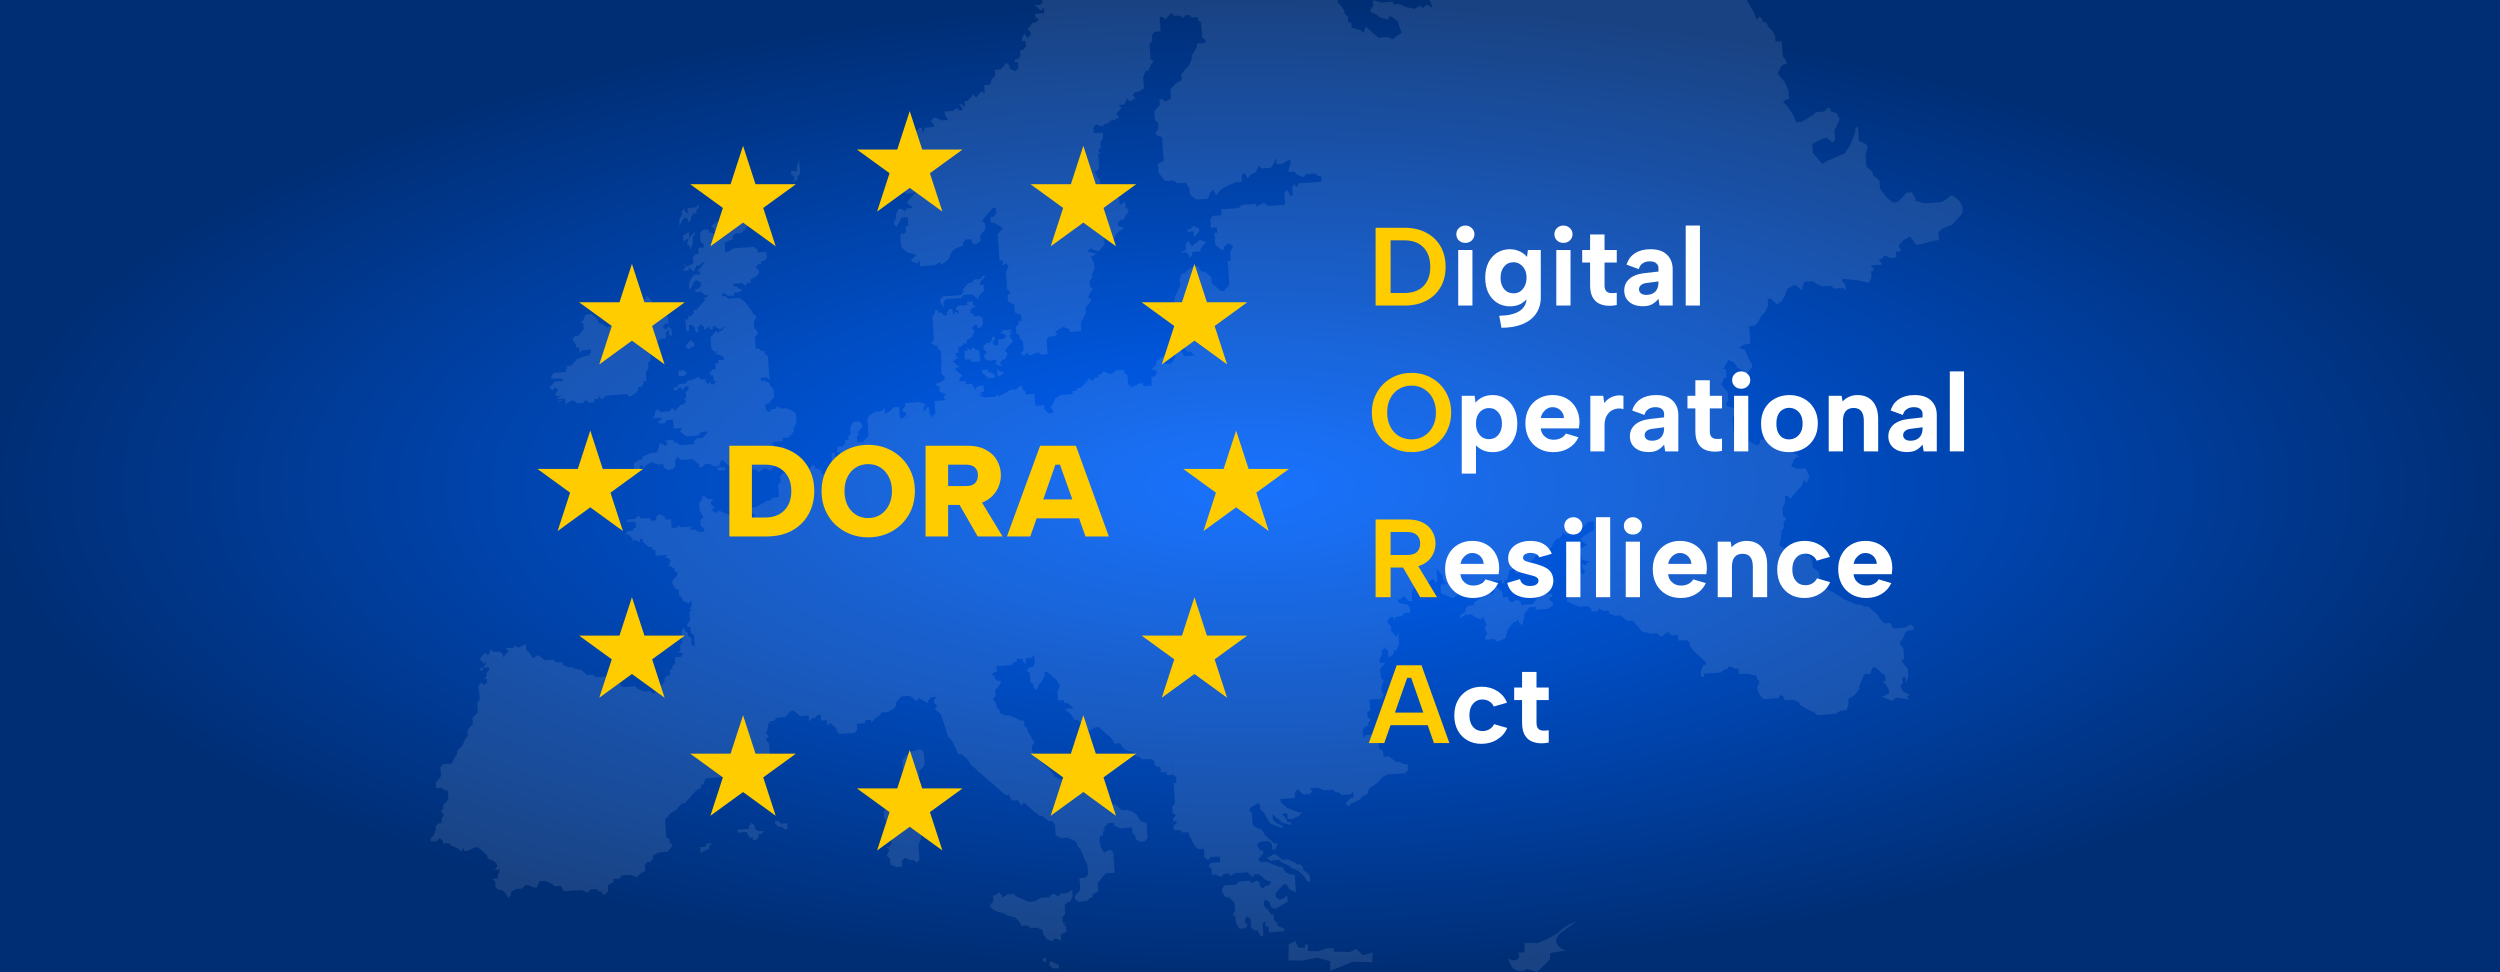<svg width="360" height="140" viewBox="0 0 360 140" fill="none" xmlns="http://www.w3.org/2000/svg">
<rect x="0" y="0" width="360" height="140" fill="#808080" stroke="none"/>
<g clip-path="url(#clip0_2690_14651)">
<rect width="360" height="140" fill="url(#paint0_radial_2690_14651)"/>
<g opacity="0.1">
<path d="M217.867 89.701L218.687 89.251L218.722 89.644L219.23 90.036L219.518 88.766L219.484 88.362L220.281 87.45L221.135 87.38L221.17 87.808L221.966 87.75L222.821 87.692L223.618 87.207L223.583 86.78L223.156 86.388L223.133 85.983L223.525 85.96L223.502 85.498L223.098 85.533L222.22 85.591L221.389 86.11L221.077 86.526L220.685 86.988L219.022 87.103L218.999 86.676L218.479 86.318L217.659 86.769L217.255 86.399L217.232 85.949L216.805 85.972L216.401 86.006L216.366 85.637L216.343 85.256L215.881 84.84L215.373 84.471L215.061 85.348L214.692 85.752L214.669 85.383L214.23 84.956L213.745 84.99L213.722 84.586L213.352 84.609L213.41 85.464L213.433 85.833L213.041 86.237L212.244 86.757L212.279 87.15L211.389 87.219L210.997 87.669L211.02 88.096L210.258 88.581L210.281 89.009L211.055 88.524L211.482 88.501L211.909 88.466L212.394 88.859L213.248 89.205L213.641 88.778L213.676 89.17L214.103 89.967L213.757 90.429L214.195 91.226L213.849 91.711L213.884 92.103L215.142 92.022L215.558 92.415L216.816 91.907L217.128 90.614L217.521 90.163L217.867 89.701Z" fill="white"/>
<path d="M282.58 29.727L282.153 28.93L281.241 28.157L280.848 28.191L280.444 28.584L279.59 29.104L278.366 29.196L277.569 29.254L277.142 29.277L275.826 28.919L275.802 28.538L275.306 27.695L274.936 27.718L274.532 27.753L273.689 28.688L273.285 29.092L272.523 29.15L271.634 28.411L270.722 27.152L270.664 26.332L270.641 25.986L270.144 25.593L269.694 25.189L269.66 24.797L268.747 23.977L268.632 22.314L268.967 21.044L268.505 20.64L267.685 20.27L267.593 18.988L267.535 18.157L267.131 18.596L267.165 19.023L266.461 20.79L265.664 22.095L264.44 22.614L263.216 23.134L262.42 23.596L261.046 22.002L260.965 20.744L261.808 20.282L262.985 19.797L263.436 20.166L263.921 20.536L264.256 20.109L264.198 19.231L264.163 18.804L264.567 17.938L264.914 17.141L264.452 16.31L263.597 16.009L263.563 15.548L263.112 15.582L262.72 16.067L261.888 16.125L261.519 16.16L261.092 16.552L259.475 17.534L258.644 17.591L258.136 16.39L257.212 15.109L256.75 14.739L257.154 14.312L257.605 14.277L257.524 13.03L256.969 11.783L256 10.582L256.392 9.693L256.796 9.278L257.258 9.243L257.223 8.781L256.715 8.077L256.681 7.649L256.588 6.391L256.565 5.941L255.676 5.998L255.618 5.202L255.191 4.37L254.729 3.978L254.267 3.146L253.817 3.181L253.783 2.777L253.367 2.407L252.963 2.834L252.478 1.622L251.496 -0.029L250.988 -1.6L250.503 -2.419L249.164 -3.193L249.071 -4.44L248.621 -4.821L247.755 -5.641L247.697 -6.415L247.212 -7.292L246.774 -7.662L246.3 -8.054L245.757 -9.648L245.353 -10.017L244.476 -10.387L244.441 -10.814L243.61 -11.184L243.159 -11.588L242.57 -13.666L242.12 -13.632L242.062 -14.463L241.577 -15.248L241.601 -14.855L241.139 -15.652L241.081 -16.541L240.665 -16.876L240.192 -17.731L239.695 -18.412L238.841 -18.354L238.806 -18.805L238.783 -19.209L239.638 -19.266L240.053 -19.751L239.938 -21.437L239.845 -22.661L239.788 -23.516L240.192 -23.55L240.492 -24.832L240.377 -26.541L239.43 -28.527L239.776 -29.393L240.515 -30.294L240.885 -31.183L240.365 -32.384L240.273 -33.631L239.822 -34.427L238.991 -34.855L239.326 -35.709L238.922 -35.686L238.448 -36.044L237.986 -36.021L237.651 -35.166L237.282 -35.143L236.82 -35.94L236.3 -36.356L235.931 -36.333L235.481 -36.644L235.423 -37.441L234.996 -37.407L234.118 -37.349L233.772 -36.922L233.321 -36.898L232.952 -36.864L232.49 -37.718L231.982 -38.053L232.432 -38.515L232.398 -39L231.913 -38.965L230.227 -38.85L228.668 -37.822L227.837 -37.395L226.613 -37.303L225.735 -37.245L226.197 -36.783L226.278 -35.651L225.885 -35.166L226.336 -34.797L226.82 -34.404L227.248 -33.538L228.102 -33.596L228.541 -33.227L227.744 -32.349L227.432 -31.056L227.837 -31.09L228.31 -30.663L227.513 -29.809L226.693 -29.751L225.781 -30.49L226.174 -30.975L225.689 -31.795L225.262 -32.164L224.892 -31.737L224.523 -30.859L224.557 -30.398L224.615 -29.601L224.65 -29.174L224.303 -28.296L223.056 -28.204L222.167 -28.146L222.202 -27.719L221.878 -26.091L221.913 -25.663L221.209 -24.751L221.232 -24.358L221.266 -23.897L220.747 -24.324L220.343 -24.693L219.615 -23.354L219.546 -24.232L219.488 -25.063L219.835 -25.513L219.43 -25.917L219.384 -26.656L218.957 -26.633L218.495 -26.599L218.091 -27.026L217.722 -25.802L218.172 -25.825L218.241 -24.971L217.779 -24.947L217.756 -25.375L217.352 -25.34L217.387 -24.913L217.41 -24.485L218.357 -23.262L217.502 -23.204L217.075 -23.608L217.04 -24.058L216.625 -23.573L216.244 -22.742L215.851 -22.719L215.147 -20.918L214.719 -20.479L214.35 -20.063L214.777 -19.659L215.262 -19.266L214.465 -18.354L214.05 -17.915L213.703 -17.892L214.558 -17.096L214.615 -16.322L214.673 -15.502L214.708 -15.04L214.281 -14.648L213.542 -14.128L212.283 -13.608L211.948 -13.158L210.551 -13.92L209.72 -14.324L208.888 -14.267L208.011 -14.567L207.976 -15.029L207.918 -15.848L207.895 -16.172L209.142 -16.715L209.119 -17.119L209.939 -17.176L210.285 -17.65L209.454 -17.996L209.027 -18.389L208.565 -18.793L207.71 -18.735L207.26 -19.555L206.856 -19.532L205.597 -19.012L204.777 -18.955L204.812 -18.527L203.923 -18.458L204.835 -18.1L205.262 -17.696L205.724 -17.326L205.747 -16.876L205.817 -16.022L206.267 -15.733L206.29 -15.34L206.66 -15.364L206.348 -14.451L206.382 -14.082L206.475 -12.777L207.329 -12.835L208.126 -12.893L208.519 -12.523L208.553 -12.096L209.073 -11.668L209.096 -11.299L209.558 -10.872L209.154 -10.444L208.726 -9.578L209.696 -8.793L210.135 -8.389L209.338 -7.904L208.819 -8.297L208.08 -7.812L207.202 -7.754L207.618 -8.643L208.022 -8.666L207.075 -9.463L206.74 -9.013L205.886 -8.943L204.997 -9.313L205.031 -8.886L204.662 -8.008L204.327 -6.726L203.553 -6.299L203.126 -5.86L203.184 -5.006L202.849 -4.151L202.445 -3.666L202.11 -3.193L202.503 -2.847L203.854 -2.085L204.674 -1.715L204.708 -1.311L205.62 -0.514L206.175 0.71L206.198 1.102L205.713 0.744L205.286 0.768L204.881 1.195L204.512 0.825L203.623 1.287L202.41 0.975L201.521 0.583L200.667 0.641L200.632 0.248L200.24 0.271L198.958 0.363L197.699 0.04L197.757 0.848L197.341 1.333L197.364 1.726L198.277 2.13L198.669 2.5L199.985 2.834L199.951 2.407L200.378 2.373L201.29 3.088L201.81 4.74L200.99 5.259L200.621 5.675L199.731 5.34L198.877 5.409L198.507 5.432L197.572 4.636L197.133 4.243L196.706 3.839L196.348 4.728L195.886 4.324L194.628 3.989L194.582 3.215L194.154 3.25L194.12 2.823L194.097 2.419L193.635 1.992L193.6 1.599L193.08 0.779L192.653 0.398L192.63 -0.029L193 -0.48L192.942 -1.311L192.503 -1.738L192.48 -2.131L192.053 -2.477L191.649 -2.904L190.344 -2.812L189.905 -2.777L189.536 -2.754L189.027 -3.182L189.512 -3.216L189.478 -3.609L188.993 -3.574L188.623 -3.551L188.6 -3.978L187.746 -3.921L187.342 -4.313L186.776 -5.11L187.226 -5.918L186.718 -5.872L186.314 -6.276L186.683 -6.299L187.192 -6.345L187.573 -6.368L188.485 -5.606L188.877 -5.26L189.362 -5.295L189.339 -5.664L190.159 -5.352L191.014 -5.006L191.499 -5.041L191.868 -5.064L192.295 -4.671L193.161 -4.729L194.016 -4.787L195.263 -4.452L195.667 -4.902L196.06 -5.364L196.487 -4.96L196.521 -4.532L197.376 -4.602L198.173 -4.648L199.027 -4.717L199.812 -5.629L200.216 -5.653L201.048 -6.114L201.417 -6.519L201.383 -6.911L201.821 -7.373L202.191 -7.396L202.156 -7.823L202.122 -8.251L202.549 -8.285L202.826 -9.994L202.376 -10.826L202.318 -11.657L201.891 -11.622L201.833 -12.442L201.487 -12.026L201.002 -12.384L200.944 -13.239L200.147 -13.181L199.685 -13.146L199.662 -13.608L198.38 -13.897L197.549 -13.458L197.145 -13.805L196.695 -14.232L195.806 -14.59L195.84 -14.163L195.413 -14.567L194.501 -15.225L193.277 -15.133L191.903 -15.895L190.702 -16.264L189.824 -15.745L186.914 -15.548L186.545 -15.514L186.002 -15.929L185.205 -15.421L185.182 -15.872L184.778 -16.253L184.386 -15.814L183.866 -16.622L183.462 -16.587L182.954 -17.407L182.607 -17.384L182.238 -16.507L181.811 -16.472L181.326 -17.292L180.933 -17.269L181.025 -15.987L180.159 -15.929L179.709 -16.322L179.028 -16.276L179.247 -17.581L179.166 -17.511L178.312 -17.453L177.885 -17.43L178.277 -17.846L178.22 -18.701L177.769 -19.082L178.196 -19.105L178.589 -19.567L178.566 -19.994L178.531 -20.421L178.104 -20.386L178.069 -20.814L177.215 -20.756L176.418 -20.271L176.361 -21.125L175.506 -21.068L175.044 -21.46L174.259 -20.548L174.282 -20.121L173.924 -19.659L173.428 -20.49L173.405 -20.918L173.797 -21.368L173.774 -21.772L173.705 -22.627L173.278 -22.603L172.481 -21.68L172.515 -21.287L171.684 -20.791L171.776 -19.509L171.811 -19.082L171.349 -19.486L171.315 -19.913L170.899 -20.306L170.864 -20.733L170.83 -21.16L170.806 -21.564L170.379 -21.529L170.772 -21.991L170.321 -22.384L169.098 -21.449L168.636 -21.841L168.266 -21.391L168.301 -20.987L169.155 -20.617L167.931 -20.098L167.469 -20.502L167.077 -20.04L167.135 -19.186L166.707 -19.151L167.169 -18.758L166.372 -17.869L165.887 -18.666L165.518 -18.216L165.541 -17.811L165.576 -17.384L165.172 -16.922L164.71 -17.326L164.282 -17.292L164.317 -16.865L163.855 -17.257L163.428 -17.234L163.07 -16.772L163.093 -16.38L162.666 -16.345L162.273 -15.86L162.331 -15.04L162.793 -14.671L162.851 -13.782L162.389 -14.209L161.938 -14.601L161.511 -14.578L161.165 -13.666L160.657 -14.521L160.276 -14.059L160.345 -13.204L160.807 -12.384L160.83 -11.98L160.403 -12.35L159.918 -13.17L159.975 -12.315L159.606 -11.472L159.144 -11.865L159.086 -12.662L158.694 -12.234L158.775 -10.976L158.382 -10.953L157.932 -10.918L157.562 -10.491L157.989 -10.063L157.62 -9.602L157.216 -9.174L157.25 -8.747L157.712 -8.378L157.308 -7.893L156.026 -7.8L155.992 -8.262L155.599 -7.777L155.622 -7.373L155.692 -6.519L155.715 -6.126L155.38 -5.237L155.322 -6.091L155.264 -6.888L155.23 -7.35L154.837 -6.865L154.41 -6.83L153.983 -6.807L153.578 -6.368L154.006 -6.403L154.468 -6.034L154.491 -5.572L154.04 -5.999L153.648 -5.514L153.186 -5.941L152.759 -5.918L152.816 -5.064L152.447 -4.567L153.671 -5.121L154.133 -4.694L154.156 -4.29L153.301 -4.232L152.874 -4.209L152.505 -3.747L152.539 -3.32L153.359 -3.378L153.417 -2.546L152.99 -2.523L152.597 -2.489L152.193 -2.038L151.8 -1.576L150.911 -1.946L150.519 -1.484L150.553 -1.057L150.576 -0.653L150.184 -0.63L149.78 -0.202L150.241 0.225L149.837 0.687L148.983 0.744L149.445 1.137L149.895 1.541L150.299 1.079L150.357 1.899L149.502 1.968L149.075 1.992L149.098 2.419L149.56 2.788L149.156 3.25L148.729 3.285L148.336 3.758L147.944 4.197L148.394 4.613L148.429 4.982L148.024 5.444L147.597 5.04L147.574 4.67L147.17 5.502L147.205 5.929L147.666 5.894L147.724 6.749L147.297 7.211L146.893 7.245L146.951 8.065L146.558 8.527L146.131 8.562L146.165 8.966L146.593 8.931L146.616 9.382L146.65 9.809L146.246 10.248L145.392 9.901L145.369 9.474L144.907 9.047L144.514 9.532L144.11 9.994L143.66 10.017L143.256 10.051L143.313 10.883L142.886 11.31L142.574 12.187L142.147 12.222L141.72 12.245L141.754 12.707L141.812 13.504L141.35 13.134L140.958 13.562L140.565 14.046L140.103 13.631L139.734 14.104L139.307 14.543L138.914 14.566L138.972 15.421L138.51 15.028L138.083 15.051L138.544 15.455L138.579 15.882L138.152 15.905L137.69 15.513L137.32 15.963L136.893 15.998L136.443 16.032L136.039 16.056L136.062 16.483L136.524 17.28L136.131 17.314L135.669 17.337L134.78 16.979L134.411 17.003L134.018 17.453L134.468 17.857L134.503 18.284L134.076 18.319L133.221 18.377L132.829 19.266L132.771 18.411L132.367 18.434L131.974 18.896L131.547 18.504L131.085 18.527L130.693 18.561L130.716 18.988L130.75 19.416L131.177 19.785L131.628 19.751L131.662 20.178L131.201 20.212L130.843 20.663L129.954 20.721L129.977 21.125L130.473 21.552L130.496 21.945L129.619 21.61L129.642 22.014L129.676 22.441L130.127 23.226L131.016 23.169L131.05 23.63L130.623 23.654L129.734 23.261L129.769 23.723L129.792 24.115L130.254 24.912L130.739 25.305L130.311 25.767L129.884 25.374L129.48 25.824L129.515 26.252L130.369 26.621L129.977 26.656L129.549 26.679L129.572 27.106L130.034 27.51L130.462 27.88L131.339 27.822L132.171 27.36L131.374 28.249L130.97 28.676L130.554 29.161L131.489 29.958L131.074 29.981L130.612 30.016L130.242 30.443L129.78 30.074L129.388 30.108L128.984 30.928L129.018 31.39L128.672 32.244L129.111 32.672L129.873 31.321L130.693 31.263L130.727 31.667L130.785 32.545L130.392 32.579L130.45 33.411L130.046 33.826L130.023 33.434L129.653 33.861L129.676 34.288L129.746 35.143L129.769 35.57L130.658 36.343L131.974 36.678L131.143 37.568L132.055 37.96L132.425 37.475L132.482 38.33L133.764 38.237L134.618 38.179L135.45 37.718L135.473 38.122L136.247 37.66L136.674 37.175L137.009 36.32L137.436 35.859L138.683 35.339L138.66 34.946L139.029 34.484L139.884 34.427L139.919 34.854L140.369 35.224L141.2 34.762L141.142 33.907L141.905 32.995L141.835 32.141L141.385 31.794L142.182 30.859L142.574 30.431L142.967 29.947L143.394 29.912L143.463 30.766L143.059 31.228L142.632 31.251L142.69 32.083L143.117 32.048L144.41 32.822L143.694 33.722L143.833 33.711L143.671 33.722L143.729 34.588L143.752 34.981L143.821 35.836L143.844 36.263L143.879 36.667L143.914 37.117L143.937 37.521L144.364 37.487L144.422 38.341L144.768 37.891L145.253 38.283L144.861 39.172L144.884 39.577L144.918 39.992L144.941 40.397L144.999 41.274L145.034 41.678L145.519 42.071L145.092 42.533L145.149 43.364L145.646 43.757L146.038 43.734L146.131 45.015L147.043 45.35L147.066 45.777L147.101 46.205L146.673 46.228L146.708 46.655L146.281 47.094L146.315 47.521L146.339 47.948L146.824 48.306L146.858 48.768L147.309 49.138L147.343 49.565L147.401 50.419L146.997 50.87L147.459 51.251L147.851 50.812L148.313 51.181L149.537 50.696L149.999 51.066L150.392 51.043L150.853 51.008L150.819 50.604L150.761 49.749L150.703 48.895L151.073 48.468L151.5 48.445L151.927 48.41L152.32 47.925L151.893 47.948L152.285 47.521L153.117 47.036L153.971 47.406L154.006 47.798L154.433 47.775L155.287 47.717L155.715 47.683L155.657 46.863L155.622 46.435L156.361 45.119L156.304 44.299L156.696 43.837L157.1 43.352L157.066 42.948L156.638 42.983L157.008 42.094L157.412 41.667L156.95 41.263L156.916 40.847L156.892 40.443L157.285 39.958L157.25 39.531L157.62 38.676L157.597 38.272L157.562 37.81L157.077 37.025L157.897 36.54L156.592 36.228L156.985 35.743L157.874 36.136L158.301 36.101L159.063 35.189L159.029 34.762L159.006 34.334L159.433 34.3L159.86 34.277L160.31 34.669L160.691 33.792L161.061 33.364L161.881 32.868L160.992 32.498L160.968 32.071L161.396 31.621L161.788 31.586L162.562 30.305L162.1 29.877L162.042 29.046L161.246 29.508L161.211 29.104L161.188 28.653L160.703 28.284L160.276 27.926L160.241 27.499L160.218 27.071L159.387 27.556L158.925 27.152L158.463 26.725L158.405 25.905L157.955 25.536L157.92 25.108L157.493 24.704L157.885 24.681L158.29 24.219L158.232 23.365L158.197 22.938L158.14 22.106L158.567 22.083L158.116 21.714L158.509 21.229L158.451 20.409L158.844 19.947L158.786 19.093L157.504 19.185L157.447 18.354L157.839 17.892L158.728 18.261L159.121 17.799L159.56 17.776L159.929 17.349L160.38 17.314L161.176 16.829L160.714 16.437L161.511 15.513L161.049 15.12L161.904 15.063L162.273 14.208L162.712 14.601L163.532 14.116L163.105 13.712L163.474 13.261L163.901 13.227L164.721 12.742L164.664 11.887L164.64 11.483L164.606 11.091L164.975 10.201L165.368 10.178L165.737 9.289L166.13 8.839L165.68 8.469L165.645 8.042L165.587 7.188L165.53 6.333L165.922 5.894L165.899 5.467L165.864 5.04L166.269 4.59L167.123 4.52L167.065 3.666L167.008 2.846L166.973 2.442L167.377 2.419L167.827 2.788L168.624 1.876L169.086 2.292L169.513 2.269L169.94 2.234L170.368 2.603L170.737 2.176L170.668 1.299L170.218 0.929L169.767 0.132L169.733 -0.295L169.675 -1.149L169.606 -2.004L169.975 -2.431L169.548 -2.835L169.525 -3.262L169.063 -3.655L169.04 -4.082L169.005 -4.486L168.971 -4.914H169.005L169.028 -4.486L169.063 -4.082L169.086 -3.655L169.548 -3.262L169.582 -2.835L170.01 -2.431L169.64 -2.004L169.698 -1.149L169.756 -0.295L169.79 0.132L170.252 0.929L170.703 1.299L170.76 2.176L171.188 2.142L171.649 2.523L172.504 2.453L172.539 2.915L172.954 3.25L172.989 3.677L173.012 4.105L173.081 4.959L173.104 5.386L173.566 5.756L173.589 6.183L173.162 6.218L172.769 6.241L172.342 6.275L172.377 6.703L171.615 8.042L171.638 8.446L171.268 9.301L170.876 9.786L170.102 10.698L170.137 11.102L170.16 11.506L169.34 12.014L168.936 12.441L168.543 12.903L168.578 13.331L168.636 14.185L167.839 14.635L167.377 14.277L166.95 14.3L167.008 15.12L166.211 16.044L166.28 16.899L166.303 17.303L166.765 17.695L166.823 18.527L166.419 19.012L166.453 19.404L167.342 19.774L167.365 20.166L167.423 21.055L167.516 22.279L167.573 23.134L166.754 23.619L166.811 24.473L166.846 24.901L167.781 26.067L169.04 25.986L169.502 26.413L170.356 26.344L170.783 26.321L171.268 27.141L171.326 27.937L171.788 28.365L172.215 28.734L173.497 28.642L173.924 28.619L174.294 27.73L174.652 27.302L175.148 28.122L175.541 27.649L175.933 27.21L176.765 26.76L177.989 26.24L178.416 26.205L178.843 26.182L178.808 25.755L178.785 25.293L179.178 24.866L179.674 25.686L180.044 25.201L180.864 24.75L181.233 23.884L181.684 24.265L182.573 24.196L182.942 24.173L183.335 23.734L183.762 22.73L183.82 23.642L184.651 23.584L185.471 23.099L185.817 23.076L185.852 23.503L185.563 24.358L185.586 24.785L186.383 24.727L186.822 25.189L187.734 25.512L188.069 25.097L188.9 25.039L189.409 25.005L189.813 25.374L190.24 25.339L190.298 26.171L189.87 26.205L188.993 26.263L188.161 26.321L186.914 26.413L186.937 26.84L186.533 26.863L186.51 26.436L186.083 26.898L186.118 27.291L186.141 27.718L186.175 28.145L185.829 28.168L185.344 27.349L184.94 27.81L184.975 28.238L185.009 28.665L185.067 29.485L184.697 29.519L182.988 29.635L182.584 29.669L182.122 29.265L181.73 29.3L180.91 29.785L180.875 29.358L180.021 29.415L179.651 29.439L179.247 29.473L178.797 29.508L178.393 29.958L178 29.993L177.169 30.05L176.718 30.074L176.314 30.108L175.864 30.143L175.887 30.535L175.922 30.997L175.552 31.02L175.125 31.055L174.698 31.078L174.294 31.54L174.328 31.933L174.363 32.36L174.386 32.787L175.24 32.729L175.264 33.076L175.298 33.503L174.871 33.526L174.894 33.93L174.986 35.235L175.899 35.974L176.268 35.951L176.245 35.581L176.672 35.12L177.065 35.096L177.561 35.489L177.157 36.343L177.215 37.175L177.238 37.487L176.799 37.625L176.822 38.053L176.857 38.48L176.88 38.884L176.938 39.715L176.973 40.142L177.03 40.997L176.638 41.447L176.257 41.874L175.829 41.909L174.917 41.136L174.49 40.778L174.432 39.888L173.52 39.126L173.116 39.149L172.689 38.78L172.654 38.353L171.834 38.41L171.014 38.895L170.587 39.334L170.183 39.357L169.871 40.212L169.94 41.101L169.571 41.944L169.167 42.752L168.913 45.327L169.005 46.574L169.028 47.001L169.063 47.406L169.582 48.653L169.675 49.934L170.552 49.877L170.587 50.246L170.98 50.639L171.384 50.615L171.869 51.008L172.077 50.997L171.938 51.181L171.107 51.239L170.599 51.274H170.483L170.345 50.95L169.964 50.477L169.352 50.65L168.924 50.673L168.947 51.066L169.375 51.043L169.005 51.897L168.613 52.359L167.793 52.417L167.758 51.99L167.735 51.585L167.7 51.158L166.476 52.082L166.511 52.509L165.807 53.156L166.569 53.364L166.592 53.756L166.199 54.241L165.795 54.276L165.83 54.703L165.853 55.096L165.887 55.523L165.033 55.581L164.606 55.615L164.571 55.188L164.144 55.223L162.92 55.731L162.435 55.338L162.412 54.946L162.377 54.518L162.343 54.056L161.915 53.687L161.892 53.26L160.611 53.352L160.206 53.814L159.779 53.837L158.925 53.468L158.532 53.929L158.105 53.964L158.128 54.357L157.701 54.38L157.308 54.876L156.846 54.449L156.477 54.934L156.084 55.384L155.68 55.812L155.253 55.846L154.86 56.308L154.433 56.331L154.468 56.758L154.063 56.793L153.209 56.851L152.782 56.874L151.962 57.37L151.592 58.26L151.223 58.687L151.65 59.045L151.673 59.507L151.558 59.46L150.934 59.507L150.438 58.941V59.299L150.368 58.34L149.087 58.433L149.017 57.578L148.96 56.724L148.128 56.782L147.678 56.805L147.655 56.389L147.216 56.02L147.193 55.592L146.743 55.615L146.362 56.077L145.911 56.112L145.507 56.135L144.687 56.597L143.856 57.082L143.44 56.678L143.463 57.105L143.036 57.139L142.182 57.197L141.754 57.232L140.865 56.862L141.327 56.828L141.293 56.435L141.697 56.401L141.674 55.985L141.639 55.523L141.235 55.546L140.773 55.581L140.415 56.066L139.919 55.246L139.526 55.269L139.064 55.304L139.041 54.876L138.637 54.899L138.186 54.934L138.152 54.507L138.579 54.056L138.094 53.675L137.644 53.283L137.505 53.179L137.54 53.144L137.748 52.902L138.175 52.879L137.725 52.475L137.24 52.082L137.667 51.655L138.094 51.62L137.632 51.227L137.609 50.823L138.036 50.789L138.002 50.338L137.967 49.934L138.406 49.911L138.775 49.449L139.226 49.426L139.203 48.999L139.988 48.514L140.357 47.648L139.907 47.255L140.3 46.794L140.727 46.759L140.761 47.198L141.189 47.163L141.558 46.701L141.524 46.274L141.5 45.847L141.062 45.489L140.634 45.512L140.207 45.546L140.184 45.119L139.757 45.142L139.722 44.715L140.115 44.265L140.542 44.23L140.092 43.861L140.057 43.41L139.63 43.445L139.237 43.468L139.272 43.918L138.383 43.976L137.99 44.011L137.586 44.438L138.048 44.842L138.071 45.269L137.609 44.865L137.217 45.327L137.182 44.9L137.159 44.473L136.708 44.507L136.362 44.958L136.397 45.385L135.969 45.419L135.473 45.015L135.08 45.05L135.046 44.623L134.618 44.657L134.653 45.084L134.261 45.535L134.284 45.962L134.341 46.782L134.376 47.209L134.411 47.636L134.434 48.064L134.468 48.468L134.491 48.895L134.099 49.357L134.549 49.749L134.976 49.726L135.011 50.154L135.473 50.523L135.496 50.974L135.531 51.378L135.588 52.197L135.612 52.567L135.496 52.578L135.565 53.433L135.588 53.86L136.016 54.23L136.05 54.657L135.219 55.142L134.826 55.176L134.849 55.604L135.254 55.569L135.277 55.973L135.311 56.424L136.2 56.793L135.831 57.22L136.258 57.613L135.404 57.682L134.572 57.74L134.607 58.167L134.665 59.022L134.699 59.449L134.295 59.876L134.33 60.269L133.845 59.507L133.81 59.079L133.787 58.652L133.36 58.687L133.383 59.114L132.979 59.137L132.956 58.71L133.325 58.26L132.436 57.89L131.616 57.948L130.762 58.005L130.335 58.04L130.358 58.467L129.965 58.918L129.988 59.345L130.415 59.322L130.45 59.749L130.9 60.119L130.854 60.176L130.427 59.807L130 60.234L129.596 60.269L129.48 58.583L129.053 58.617L128.626 58.641L128.256 59.126L127.436 59.587L127.402 59.195L127.379 58.733L126.951 59.218L126.547 59.253L126.12 59.276L125.289 59.749L124.896 60.199L124.919 60.592L124.954 61.019L124.988 61.447L125.011 61.874L125.069 62.728L124.307 63.617L123.88 63.652L123.453 63.687L123.395 62.855L123.787 62.37L123.36 62.405L123.764 61.966L124.157 61.504L124.134 61.089L123.672 60.684L122.841 60.742L122.448 61.631L122.506 62.463L122.136 62.936L122.171 63.34L121.721 63.375L121.744 63.802L121.374 64.252L120.52 64.322L120.577 65.176L121.005 65.141L121.039 65.534L120.243 66.019L120.185 65.199L119.723 65.234L119.758 65.626L119.781 66.054L119.838 66.885L120.3 66.85L120.704 67.255L120.358 67.278L119.954 67.705L119.989 68.132L119.134 68.19L118.707 68.225L118.314 68.248L118.28 67.82L117.829 67.462L117.39 67.486L117.356 67.024L116.929 67.058L116.536 67.543L116.074 67.116L116.109 67.578L115.312 68.028L115.347 68.456L115.381 68.917L115.404 69.229L115.37 69.206L115.335 68.802L115.312 68.375L115.277 67.947L114.423 68.017L113.996 68.04L113.568 68.074L113.141 68.109L112.749 68.132L112.344 68.594L112.379 69.021L112.402 69.414L112.033 69.864L112.067 70.291L112.125 71.157L112.16 71.585L111.709 71.619L111.282 71.642L110.878 72.07L110.439 72.104L109.654 72.589L108.823 73.051L107.968 73.109L107.137 73.167L107.171 73.617L107.599 73.594L108.465 73.929L108.915 74.333L108.488 74.356L108.522 74.818L107.656 74.414L106.802 74.483L105.948 74.541L105.924 74.114L105.07 74.171L104.215 73.825L103.326 73.432L103.361 73.894L102.472 73.501L102.876 73.063L102.414 72.67L102.38 72.278L102.784 71.816L102.356 71.85L101.952 71.873L101.502 71.469L101.075 71.504L101.098 71.931L100.671 72.393L100.728 73.213L100.763 73.617L101.283 74.437L100.855 74.899L100.878 75.349L100.913 75.719L101.398 76.146L101.433 76.55L100.578 76.608L100.082 76.238L99.689 76.273L99.285 76.296L99.654 75.811L98.835 75.869L97.969 75.926L97.518 75.591L97.553 75.961L96.722 76.019L96.698 75.649L96.641 74.772L96.179 74.806L95.786 74.829L95.752 74.425L94.862 74.033L94.47 74.518L94.504 74.922L93.673 74.98L93.638 74.575L92.784 74.633L92.334 74.668L91.906 74.24L91.479 74.725L91.11 74.76L90.683 74.783L90.255 74.818L90.278 75.222L90.706 75.187L91.133 75.153L91.502 75.13L91.537 75.557L91.56 76.007L91.191 76.042L91.225 76.411L90.798 76.434L90.371 76.469L89.967 76.954L90.394 76.931L90.856 77.289L91.341 78.12L91.306 77.693L92.172 78.062L92.137 77.635L92.542 77.601L92.565 78.028L93.477 78.802L93.939 78.767L93.973 79.194L94.366 79.171L94.389 79.598L94.424 80.025L95.29 79.956L96.144 79.898L95.717 80.36L96.167 80.326L96.594 80.695L96.26 81.584L96.652 81.55L97.149 81.954L97.172 82.381L97.541 82.346L97.576 82.751L96.802 83.663L96.837 84.09L97.357 84.887L97.726 84.852L97.784 85.707L98.269 86.111L98.292 86.503L99.181 86.873L99.574 86.411L99.608 86.838L99.631 87.265L99.239 87.727L99.666 87.693L99.262 88.154L99.331 89.009L99.354 89.402L98.962 89.863L98.985 90.291L99.412 90.268L99.447 90.683L99.47 91.087L99.932 91.492L99.966 91.919L100.024 92.773L100.047 93.166L99.597 92.796L99.562 92.346L99.539 91.942L99.077 91.549L99.043 91.122L98.592 90.752L98.558 90.325L98.142 90.776L98.234 92.034L98.257 92.438L97.922 92.923L97.98 93.743L97.518 93.778L98.373 94.147L98.038 94.575L97.183 94.632L97.218 95.083L97.241 95.487L96.814 95.949L96.849 96.376L96.444 96.399L96.502 97.219L96.075 97.253L95.671 97.715L95.705 98.143L94.909 99.055L94.17 99.909L94.089 99.921L93.604 99.517L92.807 99.574L91.918 99.205L91.433 98.812L91.029 98.835L90.579 98.87L89.747 98.928L89.297 98.535L88.812 97.738L87.981 97.796L87.519 97.404L87.126 97.427L86.272 97.496L85.81 97.519L85.394 97.15L84.932 97.184L84.54 97.207L84.101 96.792L83.616 96.387L83.212 96.422L82.334 96.076L81.884 96.11L81.018 95.718L80.995 95.348L80.14 95.406L79.678 94.979L79.274 95.002L78.454 95.059L77.969 94.702L77.507 94.309L76.722 94.794L76.203 93.963L75.775 93.57L75.741 93.143L75.718 92.739L74.886 93.201L74.459 93.235L74.009 92.854L74.032 93.258L73.628 93.293L73.201 93.316L72.773 93.351L73.235 93.743L72.843 94.205L72.438 94.667L72.415 94.24L71.953 93.836L71.526 93.87L71.099 93.893L70.672 93.501L70.302 94.39L69.84 93.986L69.448 94.448L69.044 94.898L69.505 95.302L69.529 95.695L69.933 95.267L69.956 95.66L69.563 96.156L70.418 96.087L70.441 96.468L70.048 96.942L70.083 97.346L69.679 97.808L70.106 97.773L70.141 98.223L69.748 98.662L69.286 98.293L68.894 98.72L68.951 99.54H69.009L69.032 99.909L69.067 100.371L69.09 100.764L68.72 101.214L68.755 101.641L68.813 102.507L68.42 102.935L68.039 103.385L68.108 104.239L67.681 104.678L67.312 105.128L67.369 105.983L66.977 106.445L66.607 107.334L66.203 107.726L65.811 108.211L65.834 108.616L65.476 109.066L65.072 109.955L64.679 109.99L63.813 110.047L63.42 110.475L63.443 110.902L63.478 111.329L63.513 111.756L63.143 112.218L62.751 112.669L62.774 113.073L62.808 113.5L63.628 113.442L64.09 113.835L64.483 113.8L64.552 114.655L64.575 115.082L64.206 115.544L63.801 115.948L63.836 116.398L63.467 116.825L63.894 117.253L63.559 118.107L63.593 118.534L63.166 118.569L62.727 118.996L62.762 119.447L62.427 120.313L62 120.763L62.035 121.19L62.485 121.167L62.889 121.132L63.316 120.671L63.767 121.075L63.801 121.479L64.194 121.444L64.621 121.421L65.048 121.814L65.938 122.183L66.422 122.576L66.792 122.125L66.827 122.553L67.254 122.518L68.432 122.033L68.847 121.998L69.309 122.426L69.76 122.795L70.187 123.199L70.221 123.627L71.099 123.961L71.561 124.389L71.596 124.793L71.191 125.243L71.619 125.22L72.046 125.185L71.676 126.04L71.711 126.49L70.856 126.559L71.307 126.917L71.376 127.783L71.826 128.176L72.254 128.153L72.716 128.511L73.201 129.342L73.57 128.88L73.547 128.453L74.367 128.003L75.221 127.945L75.614 127.483L76.041 127.449L76.907 127.818L77.334 127.795L77.704 126.894L78.524 126.837L79.401 127.218L79.863 127.61L80.752 127.553L81.203 128.349L82.034 128.28L83.316 128.199L83.743 128.165L84.632 128.534L85.001 128.072L85.856 128.014L86.341 128.407L86.734 128.384L86.768 128.811L87.161 128.777L87.588 128.326L87.565 127.899L87.53 127.472L88.362 127.01L88.327 126.583L89.181 126.525L89.551 126.063L90.405 126.005L90.809 125.971L91.687 126.352L92.114 125.878L92.911 125.393L92.853 124.539L93.223 124.112L93.673 124.088L94.043 123.627L94.02 123.199L94.839 122.737L95.243 122.714L96.098 122.657L96.883 121.733L96.456 121.34L96.433 120.913L95.948 120.544L95.913 120.093L95.89 119.689L95.821 118.858L95.763 118.003L96.19 117.553L96.56 117.091L97.38 116.606L98.153 115.717L98.581 115.694L99.008 115.232L99.805 114.308L100.174 113.893L100.994 113.373L100.971 112.98L101.386 112.946L101.363 112.542L101.756 112.057L102.183 112.033L102.98 111.976L103.869 111.906L104.689 111.849L105.151 111.826L105.543 111.791L105.971 111.768L106.779 111.271L107.229 111.248L107.599 110.81L108.453 110.752L108.88 110.729L109.273 110.267L109.7 110.232L110.104 109.782L110.497 109.32L110.474 108.927L110.843 108.465L110.809 108.038L110.751 107.184L110.682 107.091L110.763 107.011L110.566 106.884L110.428 106.664L110.324 106.445L110.728 105.983L110.266 105.59L110.636 104.701L110.601 104.297L111.005 103.847L111.432 103.812L111.825 103.362L112.252 103.327L112.645 103.292L113.083 103.269L113.476 102.808L113.88 102.357L114.331 102.323L114.758 102.715L115.22 103.119L115.612 103.085L116.467 103.027L116.524 103.881L116.929 103.431L117.356 103.396L117.748 102.935L118.176 102.911L118.21 103.339L118.233 103.766L118.638 103.731L119.065 103.708L119.099 104.101L119.123 104.528L119.527 104.078L119.977 104.47L120.439 104.874L120.474 105.302L120.924 105.694L121.328 105.66L121.755 105.637L122.206 105.602L122.61 105.579L123.06 105.544L123.43 105.082L123.406 104.655L123.372 104.228L123.799 104.205L124.192 104.17L124.619 104.147L124.596 103.72L125.046 103.685L125.45 103.65L125.473 104.089L126.189 103.292L126.201 103.281L126.559 103.096L126.951 102.6L127.379 102.577L127.806 102.542L128.637 102.092L129.03 101.63L128.995 101.202L129.365 100.752L129.757 100.29L130.612 100.233L131.05 100.198L131.963 100.995L132.332 100.533L133.672 101.306L133.637 100.879L134.041 100.417L134.468 100.383L134.896 100.36L134.491 100.81L134.526 101.237L134.988 101.641L134.584 102.069L135.473 102.831L136.05 104.54L136.57 106.156L137.02 106.56L138.025 108.604L138.452 108.581L139.364 109.366L139.826 110.198L140.311 110.532L140.738 110.971L142.078 112.126L144.803 114.481L145.253 114.458L145.715 115.278L146.57 115.22L147.054 116.017L147.447 115.567L148.798 116.756L149.283 117.149L149.71 117.518L150.103 117.484L151.027 118.28L151.477 118.246L151.904 118.65L151.962 119.481L151.997 119.932L152.02 120.301L152.909 120.705L153.336 120.671L153.74 120.636L154.652 121.005L155.08 121.375L155.114 121.837L155.565 122.195L156.05 123.43L156.604 124.677L156.685 125.936L156.257 126.386L155.865 126.421L155.438 126.444L155.472 126.871L155.495 127.31L155.53 127.703L155.553 128.107L155.184 128.58L154.791 129.019L154.814 129.469L155.276 129.839L155.68 129.816L156.107 129.781L156.5 129.758L156.927 129.319L157.32 129.285L157.297 128.834L158.151 128.372L158.116 127.922L158.059 127.125L158.463 126.663L158.832 126.213L159.225 125.751L159.652 125.728L160.045 125.693L160.507 125.659L160.484 125.232L160.449 124.827L160.414 124.4L160.357 123.557L160.333 123.13L160.299 122.691L159.814 122.333L159.017 122.784L158.544 122.102L158.313 121.005L158.417 120.313L158.844 120.278L158.809 119.828L159.213 119.424L158.786 119.447L159.179 118.973L159.548 118.534L159.999 118.511L160.403 118.477L160.426 118.881L161.315 119.273L161.742 119.239L162.169 119.216L162.597 119.181L163.024 119.146L163.047 119.527L163.082 119.978L163.509 120.382L163.543 120.774L164.028 121.202L164.398 121.179L164.86 121.144L165.252 120.659L165.195 119.828L165.137 119.008L165.102 118.546L164.19 118.211L163.751 117.38L163.278 116.987L162.412 116.618L161.557 116.675L161.107 116.317L160.68 115.913L159.34 115.578L158.913 115.186L158.451 114.782L158.024 114.816L157.193 114.874L156.742 114.505L155.853 114.135L155.391 114.17L155.819 113.708L156.223 113.685L156.65 113.223L156.592 112.368L155.253 112.057L154.849 112.08L153.59 112.172L152.736 112.23L151.893 111.86L151.373 111.075L150.946 110.648L150.022 109.851L149.514 109.089L148.66 108.281L148.59 107.426L148.971 106.976L148.509 106.179L147.99 105.348L147.967 104.921L147.528 104.528L147.47 103.731L147.02 103.766L146.165 103.362L145.276 103.004L144.849 103.027L143.971 102.692L143.937 102.23L143.51 101.895L143.475 101.433L142.99 100.648L143.383 100.186L143.359 99.759L143.325 99.332L143.694 98.905L144.122 98.443L144.087 98.016L143.637 98.05L143.209 97.646L143.175 97.253L142.747 97.276L143.14 96.792L143.544 96.769L143.486 95.937L144.341 95.879L144.768 95.845L145.195 95.81L145.623 95.787L146.027 95.325L146.419 95.302L146.385 94.898L146.847 94.875L147.251 94.84L147.274 95.233L147.759 95.637L147.701 94.805L148.105 94.782L148.186 94.667L148.556 94.771L148.925 94.32L148.96 94.748L148.994 95.175L149.017 95.602L148.648 96.064L148.221 96.087L147.828 96.514L148.278 96.919L148.313 97.346L148.371 98.2L148.821 98.57L148.856 98.997L149.295 99.401L149.653 98.512L150.057 98.073L150.426 97.196L150.392 96.769L150.819 96.734L151.281 97.138L151.731 97.531L152.158 97.935L152.643 98.731L152.274 99.586L152.308 100.036L152.366 100.868L153.221 100.798L153.255 101.26L153.682 101.226L154.11 101.572L154.595 101.999L153.313 102.08L153.763 102.461L154.202 102.854L154.722 103.674L155.114 103.65L156.026 104.413L156.061 104.84L156.939 105.209L157.77 104.724L158.197 104.69L159.086 105.486L159.999 106.248L160.484 107.08L161.303 107.022L161.788 107.819L162.677 108.211L163.105 108.177L163.59 108.95L163.994 108.916L164.456 109.343L165.31 109.285L165.737 109.262L166.222 109.62L166.245 110.082L166.65 110.452L167.1 110.417L167.158 111.248L167.989 111.191L168.024 111.618L168.451 111.583L168.878 111.549L168.82 110.729L168.786 110.301L168.763 109.897L168.728 109.447L168.751 109.412L168.774 109.84L168.809 110.244L168.832 110.671L168.89 111.491L169.352 111.918L169.386 112.322L169.409 112.749L168.982 112.772L169.017 113.2L169.051 113.627L169.074 114.031L169.109 114.458L169.132 114.886L169.19 115.74L168.797 116.167L168.832 116.595L168.855 117.022L169.317 117.414L168.913 117.876L168.947 118.28L169.375 118.246L169.409 118.696L168.982 118.731L169.04 119.562L169.894 119.504L170.321 119.897L171.176 119.839L171.211 120.232L171.696 121.063H171.638L172.088 121.86L172.55 122.264L173.381 122.206L173.405 122.634L173.462 123.488L173.959 123.881L174.317 123.419L174.779 123.396L175.171 123.361L175.633 123.326L175.668 123.754L175.691 124.158L174.836 124.215L174.386 124.25L174.017 124.712L174.444 125.105L174.467 125.532L174.501 125.959L174.963 125.924L175.841 126.259L176.21 125.844L176.638 125.809L177.042 125.786L177.065 126.178L177.896 125.717L178.323 125.693L178.774 125.659L179.605 125.601L180.032 125.971L180.517 126.34L180.483 125.936L181.303 125.878L181.741 126.248L182.192 126.675L183.081 127.01L182.711 127.495L182.261 127.529L181.857 127.957L181.43 127.587L181.395 127.137L180.945 126.767L180.113 127.229L180.09 126.825L179.686 126.848L179.236 126.883L178.866 126.906L178.404 126.941L178.012 127.368L177.584 127.402L177.157 127.437L176.753 127.46L176.326 127.495L175.968 127.968L175.991 128.372L176.453 129.204L176.88 129.169L177.307 129.539L177.769 129.966L177.792 130.37L177.85 131.224L177.457 131.675L177.908 132.044L177.942 132.472L177.977 132.899L178.462 133.73L178.889 133.695L179.34 133.661L179.674 133.211L179.282 132.806L179.247 132.379L179.594 131.929L180.079 132.321L180.113 132.749L180.136 133.176L180.171 133.603L180.598 133.973L181.049 133.95L181.51 134.769L181.938 134.746L181.88 133.892L181.845 133.488L181.811 133.06L182.192 132.599L182.249 133.453L182.677 133.43L182.734 134.261L183.196 134.227L184.905 134.1L184.871 133.672L183.993 133.338L183.958 132.91L183.473 132.518L183.404 131.663L183.012 131.686L182.492 130.89L182.042 130.497L181.984 129.666L182.411 129.643L182.896 130.012L182.919 130.439L183.346 130.832L183.808 130.797L184.628 130.312L185.425 129.827L185.367 128.973L184.57 129.481L184.12 129.516L183.693 129.088L183.658 128.696L184.028 128.234L184.824 127.345L185.252 127.322L185.737 128.118L186.614 128.488L186.591 128.061L186.556 127.633L186.499 126.779L186.441 125.924L185.979 125.948L185.125 125.613L184.64 124.816L184.247 124.839L183.358 124.481L182.48 124.112L181.591 124.169L181.164 123.777L181.534 123.338L181.926 122.888L181.903 122.46L181.476 122.483L181.014 121.664L181.383 121.202L181.811 121.179L182.665 121.121L183.15 121.513L183.185 121.941L183.208 122.368L183.612 122.333L184.005 121.456L183.543 121.479L182.215 120.313L181.695 119.493L180.829 119.158L180.379 118.754L180.321 117.934L180.286 117.472L180.252 117.079L179.836 116.675L180.194 116.225L180.991 115.74L181.418 115.705L181.487 116.56L181.972 116.952L182.423 117.784L182.942 118.581L183.831 118.939L184.686 119.285L184.651 118.881L183.797 118.511L183.312 118.096L183.277 117.715L183.254 117.264L183.739 117.691L184.166 118.026L184.617 118.454L185.933 118.8L185.898 118.373L185.448 118.396L184.986 117.599L184.536 117.172L184.963 117.149L185.356 117.114L185.413 117.945L186.268 117.876L187.099 117.449L187.492 116.964L187.064 116.999L186.187 116.652L185.298 116.294L184.871 115.89L184.409 115.498L184.386 115.07L184.813 115.036L186.071 114.943L186.499 114.92L186.464 114.516L186.441 114.1L186.834 113.639L187.284 114.031L187.711 114.435L188.6 114.366L188.993 113.916L188.543 113.511L188.97 113.488L189.766 113.431L190.656 113.8L191.937 113.708L192.388 114.1L192.792 114.077L192.757 114.1L193.219 114.493L194.073 114.435L194.501 114.412L194.87 113.95L194.905 114.378L194.928 114.805L194.535 114.839L193.739 115.752L194.189 116.121L194.593 115.694L195.817 115.151L196.21 114.712L197.041 114.227L197.006 113.8L197.376 113.373L198.207 112.853L198.6 112.438L199.004 111.941L199.824 111.514L200.228 111.479L201.106 111.422L201.937 111.364L202.364 111.329L202.757 110.879L202.699 110.024L202.272 110.047L201.383 109.689L200.99 109.713L200.043 108.916L199.223 108.974L199.189 108.581L199.154 108.154L198.704 107.784L198.565 107.796L198.531 107.392L198.473 106.537L198.046 106.572L197.584 106.202L197.561 105.775L196.706 105.833L196.337 106.295L196.267 105.44L196.244 105.013L196.614 104.586L197.041 104.551L197.006 104.101L197.411 103.662L196.949 103.269L196.891 102.45L197.318 102.415L197.26 101.56L197.203 100.729L198.057 100.671L198.912 100.614L199.281 100.152L198.923 99.424L198.958 99.263L198.935 98.859L199.27 98.004L198.842 97.577L198.785 96.757L198.75 96.295L199.119 95.868L199.512 95.418L199.085 95.441L198.692 95.475L198.658 95.048L199.004 94.194L198.969 93.766L199.362 93.304L199.858 93.697L199.916 94.552L200.309 94.528L200.713 94.067L200.678 93.639L201.106 93.616L201.475 92.727L201.36 91.041L201.082 91.722L200.47 90.995L200.343 90.949L200.32 90.545L200.286 90.118L199.835 89.748L199.801 89.321L200.205 88.859L200.632 88.836L200.655 89.263L201.059 88.801L201.856 88.743L202.249 88.293L202.676 88.258L203.08 88.235L203.011 87.404L202.584 86.977L202.156 87.011L201.302 86.7L201.279 86.33L201.683 86.295L202.075 85.811L202.537 86.238L202.953 86.584L203.357 86.549L203.276 85.326L203.669 84.436L204.096 84.413L204.489 84.806L205.32 84.321L206.117 83.432L206.509 83.409L206.544 83.778L206.994 83.744L206.937 82.947L206.902 82.52L206.844 81.7L207.306 82.485L207.733 82.889L207.768 83.316L208.288 84.113L207.433 84.171L207.456 84.598L207.491 85.025L207.514 85.429L208.403 85.822L209.223 86.134L210.482 85.222L211.221 84.76L211.648 84.737L212.075 84.275L212.56 85.533L212.953 85.048L213.322 84.182L213.299 83.755L213.669 83.732L214.177 84.125L214.558 83.674L214.95 83.64L216.232 83.547L216.255 83.975L216.659 83.951L216.636 83.524L217.063 83.49L217.34 82.208L218.16 81.723L218.23 82.577L218.703 82.543L219.846 81.18L220.666 80.718L220.989 80.268L221.405 79.806L221.809 79.783L222.721 80.141L223.091 79.691L222.664 79.287L223.426 78.836L223.795 77.982L224.222 77.52L224.615 77.497L224.985 77L224.961 76.608L225.446 76.977L225.816 76.942L225.839 76.55V76.492L226.209 76.053L226.636 76.03L226.982 75.661L227.04 76.457L227.49 76.434L228.298 75.568L228.668 75.176L229.465 75.118L229.511 75.822L229.546 76.284L228.783 76.735L227.929 77.254L227.583 77.716L227.987 78.086L228.506 78.478L227.675 78.94L226.82 78.594L226.393 78.628L225.966 79.055L225.597 79.079L225.62 79.506L226.024 79.91L227.282 79.818L227.756 80.222L227.79 80.614L229.072 80.949L228.68 80.984L228.218 81.446L227.825 81.042L227.883 81.896L228.275 82.243L227.941 82.727L227.456 82.3L227.051 81.954L226.659 82.358L226.717 83.236L226.289 83.697L226.774 84.067L226.832 84.887L226.012 84.956L225.643 86.203L225.666 86.63L226.52 87L227.444 87.369L227.814 87.346L228.633 87.288L229.153 87.681L229.188 88.074L229.95 88.028L230.342 87.589L230.804 87.97L231.659 87.9L231.693 88.328L232.571 88.663L233.402 88.605L233.829 89.009L234.257 89.402L235.111 89.344L236.462 90.937L237.79 91.249L238.194 91.214L238.621 91.191L239.049 91.619L239.453 91.584L239.868 91.099L240.273 91.064L240.734 91.503L241.612 91.434L241.67 92.265L242.074 92.231L242.905 92.173L243.298 92.577L243.333 93.004L243.875 93.743L244.291 94.136L245.203 94.909L245.607 95.314L245.642 95.764L245.272 95.787L244.903 96.641L244.926 97.046L244.961 97.473L245.388 97.438L245.353 97.011L245.723 96.988L246.208 96.953L247.836 96.838L248.263 96.41L248.667 96.376L249.025 95.926L249.891 96.295L250.342 96.26L250.376 96.653L250.399 97.08L250.838 97.057L251.658 96.999L252.94 97.311L252.974 97.761L253.378 98.143L253.055 98.986L253.09 99.413L253.517 100.244L253.979 100.671L254.429 100.637L254.833 100.614L255.26 100.579L255.665 100.556L256.057 100.521L256.461 100.036L256.935 100.463L256.969 100.856L257.801 100.798L258.228 100.764L259.106 101.133L259.129 101.48L260.422 102.219L261.3 102.611L261.727 102.981L262.985 102.888L263.874 102.831L264.244 102.808L265.064 102.346L265.895 102.288L265.918 102.23V102.288V102.219L266.195 101.41L266.172 100.983L266.149 100.637L267.004 100.152L267.766 99.24L267.731 98.812L268.101 97.923L268.447 97.069L269.325 97.011L269.636 96.133L270.087 96.099L270.953 96.895L271.461 97.288L271.519 98.108L271.034 98.143L271.553 98.535L272.015 99.39L272.05 99.794L271.195 100.279L270.791 100.313L271.703 100.59L272.5 100.96L272.927 100.51L273.354 100.475L275.029 100.787L274.578 100.394L274.983 100.013L274.094 99.644L273.666 98.824L274.001 98.362L273.978 97.935L273.943 97.507L274.371 97.484L274.428 98.339L274.798 97.45L274.74 96.63L274.706 96.226L274.255 95.799L273.77 95.002L274.197 94.979L274.163 94.575L274.105 93.743L274.07 93.293L273.62 92.9L273.585 92.473L273.99 92.034L274.348 91.122L274.752 90.787L275.583 90.729L275.548 90.291L275.156 89.898L274.301 90.383L273.447 90.441L272.65 90.499L272.165 89.702L271.334 89.771L270.907 89.367L270.364 88.547L269.925 88.143L269.509 87.773L269.013 87.358L268.643 87.381L267.777 87.058L267.789 87.034H267.731L267.339 87.069L266.507 86.7L265.595 86.33L265.11 85.972L263.851 85.222L262.974 84.852L262.085 84.055L261.969 82.404L261.507 82.069L261.022 81.654L260.965 80.822L260.537 79.956L260.099 79.991L260.076 79.621L259.186 79.252L257.905 78.49L257.939 78.917L257.57 79.367L257.085 78.975L256.23 78.605L256.542 76.896L256.508 76.492L256.877 76.042L256.819 75.21L257.247 74.725L256.762 74.356L256.669 73.19L257.073 72.278L257.016 71.446L257.408 71.423L257.835 71.793L258.598 70.88L259.025 70.418L259.394 70.026L259.775 69.137L260.168 69.541L260.561 68.652L260.018 67.428L259.221 67.486L258.817 67.509L257.939 67.174L258.274 66.262L258.701 65.834L259.106 65.8L258.678 65.407L257.327 64.645L255.595 63.56L254.741 62.763L254.314 63.248L253.436 63.317L253.459 63.71L253.09 64.16L252.235 63.802L251.808 63.433L251.75 62.601L251.716 62.116L250.803 61.781L250.007 61.839L249.603 62.266L249.522 61.042L249.464 60.188L250.226 58.848L248.944 58.583L248.517 58.167L248.875 57.671L248.794 56.447L248.367 56.031L247.882 55.338L248.252 54.426L248.644 54.403L248.552 53.121L248.159 53.144L248.875 51.84L249.753 52.232L250.18 53.006L251.092 53.375L251.531 53.791L252.293 52.856L252.258 52.428L251.808 51.632L251.288 50.408L250.399 50.038L251.231 49.576L252.05 49.519L252.027 49.091L251.993 48.687L251.866 46.955L252.697 46.897L253.124 46.47L253.528 45.662L254.267 44.761L254.602 43.93L254.568 43.445L254.545 43.041L255.006 43.018L255.422 43.387L255.861 43.837L256.646 43.295L257.05 42.475L257.385 41.586L258.159 41.101L258.609 41.066L259.568 41.886L259.533 41.436L259.845 40.581L260.272 40.547L261.092 40.489L261.554 40.858L262.408 41.228L263.655 41.147L264.117 41.563L264.948 41.505L265.399 41.47L265.803 41.851L265.734 40.997L265.341 40.593L265.306 40.189L265.676 40.166L267.847 40.42L269.128 40.755L269.498 39.9L269.463 39.473L269.44 39.045L269.81 39.022L269.775 38.618L269.382 38.226L270.179 38.168L271.034 38.099L270.549 37.267L270.976 37.244L271.403 36.759L272.258 37.152L273.077 37.094L273.02 36.24L273.793 36.182L273.389 35.385L273.701 34.993L274.105 34.565L274.983 34.069L275.41 34.461L275.837 35.212L276.692 35.154L278.354 34.669L278.747 34.635L279.209 34.6L279.174 34.196L279.116 33.376L279.855 32.868L281.137 32.348L282.303 31.032L282.638 30.582L282.58 29.727Z" fill="white"/>
<path d="M170.361 36.367L170.823 36.333L171.25 36.771L171.285 37.164L171.712 36.737L171.678 36.275L172.498 36.217L172.902 36.182L172.879 35.813L173.248 35.363L173.698 34.878L172.786 34.531L171.62 35.478L171.1 34.658L170.742 35.086L170.765 35.536L170.8 35.963L169.969 36.39L170.361 36.367Z" fill="white"/>
<path d="M171.87 33.307L171.927 34.138L172.332 33.711L172.701 33.249L172.678 32.914L171.824 32.545L171.454 32.995L170.992 33.03L171.015 33.376L171.477 33.342L171.87 33.307Z" fill="white"/>
<path d="M69.551 96.156L69.125 96.186L69.151 96.554L69.577 96.524L69.551 96.156Z" fill="white"/>
<path d="M109.17 119.689L108.72 119.296L108.685 118.869L108.235 118.477L107.831 118.927L107.866 119.354L107.011 119.423L106.607 119.446L106.18 119.481L106.214 119.908L107.034 119.839L107.496 119.816L107.958 120.636L108.385 120.613L108.408 121.005L108.835 120.982L109.24 120.543L109.205 120.116L109.632 120.093L110.025 119.631L109.598 119.666L109.17 119.689Z" fill="white"/>
<path d="M113.361 118.534L112.922 118.569L112.495 118.603L112.044 118.199L111.617 118.234L111.64 118.661L112.102 119.054L112.529 119.031L112.991 119.423L113.419 119.389L113.395 118.961L113.361 118.534Z" fill="white"/>
<path d="M102.06 121.456L101.656 121.49L101.69 121.918L100.836 121.975L100.871 122.403L100.894 122.83L101.725 122.345L102.118 122.31L102.083 121.883L102.51 121.433L102.06 121.456Z" fill="white"/>
<path d="M86.407 57.013L86.442 57.417L86.903 57.383L87.273 56.956L87.689 56.932L88.543 56.863L89.409 56.805L90.206 56.748L90.691 57.117L91.511 56.655L91.88 56.205L91.846 55.778L92.308 55.743L92.677 55.293L92.642 54.889L93.081 54.865L93.046 54.438L93.023 54.011L92.989 53.584L93.381 53.122L93.358 52.718L93.324 52.267L93.693 51.84L93.635 50.986L93.601 50.582L94.028 50.097L94.397 49.669L94.374 49.635L94.721 49.242L95.079 48.792L95.541 48.757L95.933 48.734L95.876 47.903L96.303 47.441L96.337 47.868L96.36 48.295L96.765 48.272L96.73 47.845L96.695 47.418L96.28 47.014L95.841 47.475L95.425 47.071L95.783 46.621L96.245 46.586L96.222 46.194L96.187 45.732L95.668 44.947L95.633 44.519L95.61 44.092L95.206 44.115L94.755 44.15L94.363 44.173L94.328 43.78L93.889 43.803L93.497 44.242L93.07 44.265L92.642 44.3L91.869 44.358L91.903 44.323L92.758 44.254L93.15 44.231L92.735 43.861L93.127 43.838L93.589 43.803L93.947 43.353L93.531 42.972L93.035 42.545L93.07 43.007L92.677 43.03L92.25 43.065L91.811 43.099L90.922 42.695L90.564 43.18L89.709 43.249L89.282 43.676L88.936 44.127L87.677 44.612L88.139 45.016L89.028 45.408L89.398 45.386L89.051 45.813L88.197 45.87L88.231 46.298L88.266 46.725L87.412 47.187L86.984 46.817L86.13 46.448L86.095 46.02L85.61 45.651L85.183 45.224L84.329 45.282L83.959 46.171L83.532 46.205L83.982 46.598L84.017 47.025L84.04 47.429L83.647 47.88L83.278 48.342L82.828 48.376L82.458 48.826L82.908 49.646L82.943 50.05L83.393 50.016L83.463 50.847L83.82 50.42L84.686 50.351L85.079 50.328L85.114 50.732L84.744 51.205L84.317 51.24L83.058 51.736L82.262 52.648L81.407 52.706L81.892 53.064L81.442 53.099L81.477 53.561L80.218 53.653L79.814 53.676L79.398 54.115L79.421 54.542L79.883 54.508L80.726 54.45L81.188 54.842L80.761 54.877L80.31 54.9L79.906 54.935L79.49 55.397L79.109 55.847L79.548 56.217L79.964 55.789L80.403 56.159L80.022 56.609L80.056 57.036L80.46 57.013L80.911 56.978L80.091 57.464L81.373 57.371L81.396 57.775L81.43 58.203L82.227 57.718L82.62 57.694L83.116 58.087L83.971 58.029L84.329 57.567L84.79 57.972L85.622 57.914L85.587 57.487L86.049 57.452L86.407 57.013Z" fill="white"/>
<path d="M80.521 57.844L81.376 57.371L80.117 57.868L80.521 57.844Z" fill="white"/>
<path d="M133.154 110.163L133.097 109.309L133.073 108.905L133.039 108.443L132.843 108.062L132.623 107.877L132.542 107.969L132.161 107.9L131.746 108.131L131.295 108.166L131.099 108.27L130.926 108.57L130.487 108.766L130.141 109.251L129.875 109.551L129.99 109.921L129.933 110.383L130.06 110.833L130.245 111.191L130.279 111.618L130.325 111.757L130.048 112.034L130.337 112.473L130.683 112.819L130.706 113.246L130.995 113.627L131.284 113.674L131.711 114.066L131.688 113.639L132.104 113.177L132.08 112.784L132.415 111.895L132.392 111.468L132.358 111.041L132.762 110.614L133.154 110.163Z" fill="white"/>
<path d="M132.842 117.83L133.212 116.941L133.177 116.479L132.75 116.514L132.715 116.11L132.288 115.74L132.692 115.717L132.254 115.29L131.78 114.92L131.745 114.493L131.376 114.955L130.926 114.978L130.949 115.382L130.545 115.405L130.117 115.44L129.759 115.925L129.298 115.96L128.443 116.017L128.05 116.445L127.612 116.075L127.646 116.468L127.242 116.906L127.277 117.357L127.3 117.761L127.796 118.581L127.82 119.008L127.877 119.839L128.281 119.805L129.136 119.747L128.743 120.209L128.339 120.659L128.374 121.086L128.408 121.514L128.027 121.941L127.6 121.976L128.062 122.368L127.693 123.257L128.154 123.65L128.177 124.077L128.212 124.481L129.067 124.851L129.494 124.816L129.921 124.793L129.898 124.366L129.863 123.962L130.291 123.5L131.145 123.869L131.549 123.835L132.034 124.204L132.404 123.777L132.369 123.35L132.311 122.495L132.254 121.641L132.646 120.786L132.611 120.359L132.588 119.932L132.554 119.505L132.519 119.077L132.496 118.673L132.9 118.65L133.293 118.188L133.27 117.796L132.842 117.83Z" fill="white"/>
<path d="M154.407 128.131L153.61 128.616L152.755 128.674L152.363 129.135L151.866 128.731L151.474 128.766L151.046 129.228L150.677 129.251L150.25 129.274L149.822 129.309L149.003 129.794L148.148 129.863L147.259 129.493L146.405 129.124L145.943 128.72L145.088 128.789L144.268 129.274L144.234 128.847L143.807 128.477L143.379 128.904L142.987 128.939L143.044 129.794L142.617 130.244L142.64 130.671L143.137 131.041L144.014 131.433L144.419 131.41L144.903 131.768L146.185 132.115L146.636 132.507L147.132 133.339L147.986 133.281L148.414 133.65L149.268 133.581L150.146 133.927L150.18 134.378L150.665 135.198L151.497 135.544L151.924 135.117L152.802 135.452L152.744 134.597L153.575 134.135L153.517 133.281L153.079 133.315L153.483 132.888L153.056 132.923L153.021 132.461L152.998 132.057L153.39 131.606L153.367 131.179L153.333 130.775L153.298 130.325L153.702 129.898L154.095 129.863L154.464 128.985L154.43 128.558L154.407 128.131Z" fill="white"/>
<path d="M98.134 54.16L98.526 54.126L98.954 53.698L98.469 53.306L98.076 53.329L97.672 53.363L97.73 54.183L98.134 54.16Z" fill="white"/>
<path d="M103.125 67.381L103.575 67.774L104.003 67.739L104.43 67.716L104.407 67.289L103.979 67.312L103.125 67.381Z" fill="white"/>
<path d="M109.193 29.669L109.17 29.241L109.135 28.837L109.101 28.41L108.685 28.872L108.258 28.895L108.708 29.276L109.193 29.669Z" fill="white"/>
<path d="M113.937 25.097L114.399 25.49L114.422 25.894L114.03 26.344L114.849 25.859L114.826 25.467L115.219 25.005L115.196 24.578L115.161 24.15L115.126 23.723L115.069 22.892L114.734 24.185L114.769 24.612L113.914 24.67L113.937 25.097Z" fill="white"/>
<path d="M97.832 32.187L97.855 32.556L98.259 31.702L98.663 31.274L99.113 31.632L99.148 32.094L99.506 31.609L99.483 31.217L99.887 30.72L100.314 30.697L100.279 30.293L100.649 29.843L100.614 29.439L100.256 29.866L99.829 29.9L98.998 29.958L99.055 30.778L98.594 30.42L98.57 29.993L98.166 30.443L98.201 30.847L97.797 31.725L97.832 32.187Z" fill="white"/>
<path d="M99.969 49.82L99.935 49.369L99.484 48.988L99.057 49.427L98.688 49.912L99.115 50.282L99.969 49.82Z" fill="white"/>
<path d="M99.203 33.41L98.383 33.895L98.406 34.299L98.441 34.75L99.26 34.23L99.237 33.837L99.203 33.41Z" fill="white"/>
<path d="M100.065 33.353L99.684 33.804L99.257 34.231L98.922 35.12L99.349 35.513L99.384 35.94L99.776 35.051L99.753 34.658L99.719 34.196L100.088 33.781L100.065 33.353Z" fill="white"/>
<path d="M98.25 38.11L98.7 38.283L98.677 38.087L98.25 38.11Z" fill="white"/>
<path d="M90.422 66.758L91.253 66.7L90.849 66.735L90.422 66.758Z" fill="white"/>
<path d="M102.523 51.493L102.939 51.043H102.928L102.523 51.493Z" fill="white"/>
<path d="M97.051 56.216L97.478 56.181L97.871 55.719L98.355 56.123L98.69 55.661L99.118 55.638L99.152 56.066L98.748 56.493L98.783 56.92L98.817 57.347L98.448 57.37L98.84 57.775L98.505 58.225L98.055 58.26L97.651 58.687L97.258 59.172L96.797 58.744L96.404 59.241L96 59.264L95.573 59.299L95.145 59.322L94.683 58.895L94.291 59.38L94.314 59.784L93.921 60.234L94.776 60.176L95.203 60.153L95.238 60.546L94.811 60.58L94.834 61.008L95.688 60.95L96.092 60.488L96.485 60.465L96.912 60.43L96.947 60.858L96.981 61.319L97.004 61.712L97.859 61.654L98.286 61.62L97.894 62.116L98.344 62.474L98.829 62.844L99.198 62.821L100.053 62.763L100.48 62.728L100.884 62.301V62.209L101.589 62.162L101.981 62.128L101.623 62.59L101.219 63.051L100.792 63.075L100.365 63.109L99.972 63.536L99.995 63.964L99.568 63.998L98.748 64.056L98.321 64.079L97.894 64.114L97.432 63.71L97.004 63.744L96.981 63.352L96.554 63.375L96.15 63.409L95.723 63.432L96.185 63.802L95.781 64.264L95.319 63.86L94.891 63.894L94.926 64.322L94.556 65.176L93.702 65.245L92.478 65.776L92.513 66.181L92.085 66.215L91.266 66.7L91.323 67.555L91.751 67.52L92.178 67.497L92.143 67.07L92.57 67.035L92.605 67.462L92.998 67.012L93.794 66.527L94.672 66.885L95.526 66.827L95.561 67.254L96.023 67.659L96.843 67.589L97.247 67.139L97.212 66.712L97.189 66.284L97.582 65.823L98.044 66.227L98.471 66.192L98.898 66.157L99.291 66.134L99.718 66.1L100.18 66.504L100.642 66.897L100.665 67.324L101.092 67.289L101.496 66.839L102.316 66.781L102.778 67.174L103.632 67.116L103.598 66.689L104.002 66.227L104.452 66.631L104.879 67.023L105.307 67.001L105.734 66.966L105.769 67.358L106.623 67.301L107.05 67.266L107.477 67.243L107.87 67.208L108.332 67.612L108.759 67.578L109.221 67.982L110.041 67.485L110.468 67.462L110.895 67.855L111.288 67.405L111.692 66.943L112.142 66.908L112.523 66.492L112.916 66.031L112.466 65.638L112.062 65.661L111.634 66.123L111.172 65.719L110.745 65.753L110.318 65.349L109.868 64.957L109.833 64.552L110.26 64.529L110.653 64.495L111.115 64.864L111.507 64.437L111.484 63.987L111.057 64.01L111.45 63.617L111.911 63.583L112.316 63.548L112.743 63.525L112.708 63.063L113.135 63.04L113.528 63.005L113.932 62.543L114.325 62.128L114.302 61.689L114.694 60.834L114.671 60.407L114.613 59.553L114.117 59.16L113.239 58.791L112.408 58.848L111.958 58.479L111.577 58.906L111.126 58.941L110.722 59.403L110.272 58.998L110.237 58.594L110.214 58.167L110.641 58.144L111.034 57.682L111.461 57.22L111.438 56.828L111.403 56.366L111.38 55.973L110.884 55.581L110.861 55.153L109.972 54.807L109.579 54.842L109.544 54.391L109.937 54.357L110.364 54.334L110.826 54.749L110.676 52.636L110.653 52.209L110.618 51.782L110.584 51.354L110.133 50.962L110.099 50.535L109.671 50.569L109.244 50.2L108.817 50.223L108.794 49.796L108.736 48.941L108.701 48.514L109.106 48.087L109.071 47.659L108.609 47.29L108.586 46.84L108.551 46.435L108.921 45.558L108.471 45.177L107.974 44.357L107.951 44.438L107.466 43.676L107.016 43.283L106.554 42.914L106.126 42.937L105.307 42.994L104.903 43.029L104.418 42.636L103.99 42.66L103.967 42.267L104.394 42.232L104.879 42.602L105.272 42.567L105.734 42.544L105.699 42.14L106.496 42.082L106.889 41.597L106.461 41.632L106.011 41.228L105.642 41.262L105.607 40.858L106.404 40.8L106.831 40.766L107.293 41.147L107.72 40.708L108.113 40.685L108.089 40.223L108.886 39.796L109.302 39.311L109.279 38.907L108.794 38.514L109.221 38.052L109.625 38.029L109.591 37.602L110.052 37.567L110.41 37.14L110.387 36.713L110.353 36.286L109.96 36.309L109.498 36.343L109.094 36.378L109.071 35.951L108.586 35.547L108.182 35.581L107.362 35.639L106.9 35.674L106.046 35.731L105.618 35.755L104.833 36.251L104.429 36.274L104.394 35.847L104.371 35.42L104.337 34.992L105.168 34.542L105.538 34.508L105.503 34.08L105.896 33.63L106.323 33.595L106.75 33.561L107.189 33.133L107.547 32.648L108.378 32.591L108.343 32.163L108.771 31.759L108.286 31.332L107.882 31.367L107.454 31.39L107.431 30.997L106.6 31.459L105.722 31.113L105.688 30.662L105.295 31.147L104.891 30.72L105.26 30.685L104.406 30.351L104.013 30.374L104.037 30.778L103.644 31.667L104.094 31.632L103.679 32.117L102.789 31.725L103.251 32.152L102.824 32.175L102.42 32.579L102.882 32.972L102.916 33.434L102.94 33.838L102.489 33.468L102.085 33.491L102.05 33.029L101.623 33.064L101.196 33.099L100.803 33.584L100.826 33.988L100.861 34.415L100.896 34.842L101.346 35.2L101.381 35.627L100.549 35.685L100.572 36.112L100.607 36.54L100.157 36.574L99.787 37.036L99.81 37.464L99.845 37.891L99.014 38.353L99.164 38.468L98.702 38.283L98.713 38.514L98.321 38.999L98.748 38.965L99.198 38.93L99.175 38.48L99.475 38.745L99.937 39.138L100.272 38.26L100.723 38.226L101.104 37.798L101.531 37.764L101.127 38.203L100.757 38.653L100.33 39.115L100.792 39.08L100.815 39.507L100.365 39.542L99.96 39.565L99.568 39.992L99.198 40.858L99.221 41.309L99.256 41.713L99.649 41.274L100.018 40.419L100.422 40.396L100.907 40.731L100.93 41.182L100.515 41.62L100.111 41.644L100.145 42.082L100.538 42.048L100.988 42.013L101.427 42.452L101.854 42.417L101.889 42.81L101.462 42.844L101.485 43.272L101.115 43.699L100.688 44.161L100.318 44.611L99.891 44.646L99.926 45.073L99.522 45.5L99.094 45.523L99.129 45.985L98.702 46.02L98.725 46.412L98.794 47.267L98.817 47.694L99.245 47.659L99.221 47.232L99.187 46.805L99.614 46.782L100.076 47.174L100.099 47.602L100.561 48.006L100.526 47.579L100.503 47.151L100.873 46.69L101.358 47.082L101.381 47.509L102.177 47.024L102.212 47.452L102.639 47.428L102.605 47.001L103.032 46.967L103.471 47.371L103.898 47.336L104.291 46.874L104.314 47.163L103.944 47.625L103.517 47.648L103.54 48.052L103.113 47.682L102.72 48.11L102.316 48.56L102.339 48.964L102.408 49.842L102.431 50.246L102.893 50.65L103.321 50.615L102.94 51.043L103.355 51.008L104.21 51.377L104.233 51.805L103.413 51.862L103.448 52.29L103.02 52.324L103.043 52.752L103.078 53.179L102.639 53.202L102.247 53.675L102.27 54.068L102.697 54.033L102.732 54.461L102.766 54.865L103.194 54.83L102.789 55.315L102.362 55.35L102.339 54.899L101.993 55.315L101.635 55.026L101.6 54.599L101.208 54.634L100.78 54.657L100.746 54.264L99.487 54.749L99.06 54.784L98.667 55.234L97.836 55.292L97.443 55.754L97.016 55.788L97.051 56.216Z" fill="white"/>
<path d="M137.908 42.521L137.446 42.556L136.222 42.648L135.794 42.671L135.367 43.133L135.402 43.537L135.91 44.357L135.887 43.953L135.852 43.502L136.256 43.075L136.626 43.041L137.076 43.017L137.48 42.983L137.931 42.948L138.335 42.925L138.762 42.463L139.189 42.44L140.021 42.371L140.471 42.775L140.933 43.144L140.898 42.74L141.268 42.29L141.695 41.863L141.637 41.008L141.175 41.043L141.152 40.616L141.579 40.154L141.949 39.727L141.545 39.75L141.118 40.188L140.725 40.212L140.298 40.246L139.894 40.697L139.466 40.731L139.097 41.181L138.704 41.643L138.727 42.071L138.312 42.498L137.908 42.521Z" fill="white"/>
<path d="M138.898 50.939L138.967 51.794L139.845 51.724L139.868 52.117L140.699 52.059L141.127 52.036L141.104 51.643L141.069 51.216L141.034 50.789L141.011 50.385L140.584 50.408L140.122 49.992L139.753 50.466L139.291 50.05L139.325 50.5L138.875 50.535L138.898 50.939Z" fill="white"/>
<path d="M142.029 49.426L141.625 49.853L141.66 50.315L142.122 50.708L141.717 51.135L141.752 51.562L142.202 51.932L143.057 51.874L143.484 51.839L143.519 52.29L143.091 52.324L143.981 52.671L144.408 52.636L143.946 52.267L144.339 51.782L144.743 51.747L145.112 50.892L144.662 50.523L145.447 49.576L145.851 49.16L145.366 48.329L145.759 47.902L145.332 47.925L145.736 47.475L144.881 47.532L144.454 47.567L144.073 48.017L144.477 47.994L144.939 48.364L144.535 48.814L144.131 48.849L143.703 48.872L143.738 49.299L143.761 49.703L143.334 49.726L142.884 49.368L143.276 48.906L143.253 48.479L142.826 48.514L142.849 48.941L142.456 49.391L142.029 49.426Z" fill="white"/>
<path d="M142.327 53.64L142.292 53.213L141.865 53.248L141.438 53.271L141.472 53.698L141.922 54.067L142.384 54.471L142.812 54.437L143.239 54.414L143.204 53.975L142.754 53.605L142.327 53.64Z" fill="white"/>
<path d="M144.467 53.491L144.04 53.525L143.578 53.121L143.613 53.548L143.636 53.941L144.098 54.345L144.063 53.918L144.49 53.883L144.467 53.491Z" fill="white"/>
<path d="M187.749 126.143L188.269 126.963L188.662 126.94L188.604 126.085L188.177 125.647L187.68 125.289L187.657 124.885L187.23 124.457L186.803 124.492L186.341 124.123L185.463 123.753L184.609 123.811L184.205 123.407L183.72 123.037L183.292 123.072L182.461 123.534L182.923 123.938L183.35 123.903L184.239 123.834L184.632 124.238L185.521 124.584L185.983 125L186.86 125.346L187.322 125.716L187.749 126.143Z" fill="white"/>
<path d="M143.648 33.734L143.671 33.723L143.648 33.734Z" fill="white"/>
<path d="M195.327 136.64L194.391 137.078L192.059 137.032L192.071 136.57L191.147 136.547L189.738 136.986L188.341 136.951L188.364 136.028L187.902 136.016L187.891 136.478L186.955 136.455L186.516 135.52L185.57 135.958L185.558 136.894L185.523 138.291L187.382 138.325L189.715 137.91L191.562 138.418L191.539 139.815L194.819 138.487L197.613 138.545L197.636 137.148L196.239 137.586L195.327 136.64Z" fill="white"/>
<path d="M151.105 138.487L151.094 138.949L151.556 139.423L152.479 139.446L152.491 138.984L151.567 138.499L151.105 138.487Z" fill="white"/>
<path d="M150.182 137.992L150.172 138.454L150.634 138.464L150.643 138.002L150.182 137.992Z" fill="white"/>
<path d="M225.158 134.019L227.052 132.668C227.052 132.668 225.643 133.107 224.696 134.019C223.75 134.931 221.406 135.809 221.406 135.809L219.546 135.774L219.512 137.171L218.577 137.148C218.577 137.148 219.027 137.622 218.553 138.083C218.08 138.534 217.156 138.049 217.156 138.049C218.022 140.855 219.916 139.504 219.916 139.504L221.302 140L223.195 138.176L223.218 137.241L225.551 136.825C225.551 136.825 224.616 136.802 224.177 135.866C223.726 134.931 225.147 134.031 225.147 134.031L225.158 134.019Z" fill="white"/>
</g>
<path d="M131 16L132.796 21.528H138.608L133.906 24.944L135.702 30.472L131 27.056L126.298 30.472L128.094 24.944L123.392 21.528H129.204L131 16Z" fill="#FFCC00"/>
<path d="M131 108L132.796 113.528H138.608L133.906 116.944L135.702 122.472L131 119.056L126.298 122.472L128.094 116.944L123.392 113.528H129.204L131 108Z" fill="#FFCC00"/>
<path d="M85 62L86.796 67.528H92.609L87.906 70.944L89.702 76.472L85 73.056L80.298 76.472L82.094 70.944L77.391 67.528H83.204L85 62Z" fill="#FFCC00"/>
<path d="M178 62L179.796 67.528H185.608L180.906 70.944L182.702 76.472L178 73.056L173.298 76.472L175.094 70.944L170.392 67.528H176.204L178 62Z" fill="#FFCC00"/>
<path d="M172 38L173.796 43.528H179.608L174.906 46.944L176.702 52.472L172 49.056L167.298 52.472L169.094 46.944L164.392 43.528H170.204L172 38Z" fill="#FFCC00"/>
<path d="M91 38L92.796 43.528H98.609L93.906 46.944L95.702 52.472L91 49.056L86.298 52.472L88.094 46.944L83.391 43.528H89.204L91 38Z" fill="#FFCC00"/>
<path d="M172 86L173.796 91.528H179.608L174.906 94.944L176.702 100.472L172 97.056L167.298 100.472L169.094 94.944L164.392 91.528H170.204L172 86Z" fill="#FFCC00"/>
<path d="M156 103L157.796 108.528H163.608L158.906 111.944L160.702 117.472L156 114.056L151.298 117.472L153.094 111.944L148.392 108.528H154.204L156 103Z" fill="#FFCC00"/>
<path d="M156 21L157.796 26.528H163.608L158.906 29.944L160.702 35.472L156 32.056L151.298 35.472L153.094 29.944L148.392 26.528H154.204L156 21Z" fill="#FFCC00"/>
<path d="M107 21L108.796 26.528H114.608L109.906 29.944L111.702 35.472L107 32.056L102.298 35.472L104.094 29.944L99.391 26.528H105.204L107 21Z" fill="#FFCC00"/>
<path d="M107 103L108.796 108.528H114.608L109.906 111.944L111.702 117.472L107 114.056L102.298 117.472L104.094 111.944L99.391 108.528H105.204L107 103Z" fill="#FFCC00"/>
<path d="M91 86L92.796 91.528H98.609L93.906 94.944L95.702 100.472L91 97.056L86.298 100.472L88.094 94.944L83.391 91.528H89.204L91 86Z" fill="#FFCC00"/>
<path d="M202.264 32.8C203.459 32.8 204.493 33.035 205.368 33.504C206.253 33.963 206.941 34.613 207.432 35.456C207.923 36.299 208.168 37.291 208.168 38.432C208.168 39.563 207.923 40.544 207.432 41.376C206.941 42.208 206.253 42.853 205.368 43.312C204.493 43.771 203.459 44 202.264 44H198.088V32.8H202.264ZM202.2 42.192C203.405 42.192 204.333 41.861 204.984 41.2C205.635 40.528 205.96 39.605 205.96 38.432C205.96 37.248 205.635 36.315 204.984 35.632C204.333 34.949 203.405 34.608 202.2 34.608H200.248V42.192H202.2ZM203.256 65.112C202.467 65.112 201.725 64.973 201.032 64.696C200.339 64.419 199.731 64.029 199.208 63.528C198.696 63.016 198.291 62.413 197.992 61.72C197.693 61.016 197.544 60.243 197.544 59.4C197.544 58.557 197.693 57.789 197.992 57.096C198.291 56.403 198.696 55.8 199.208 55.288C199.731 54.776 200.339 54.381 201.032 54.104C201.725 53.827 202.467 53.688 203.256 53.688C204.056 53.688 204.797 53.827 205.48 54.104C206.173 54.381 206.781 54.776 207.304 55.288C207.827 55.8 208.232 56.403 208.52 57.096C208.819 57.789 208.968 58.557 208.968 59.4C208.968 60.243 208.819 61.016 208.52 61.72C208.232 62.413 207.827 63.016 207.304 63.528C206.781 64.029 206.173 64.419 205.48 64.696C204.797 64.973 204.056 65.112 203.256 65.112ZM203.272 63.272C203.944 63.272 204.541 63.112 205.064 62.792C205.597 62.461 206.013 62.008 206.312 61.432C206.621 60.856 206.776 60.179 206.776 59.4C206.776 58.621 206.621 57.944 206.312 57.368C206.013 56.792 205.597 56.344 205.064 56.024C204.541 55.693 203.944 55.528 203.272 55.528C202.579 55.528 201.965 55.693 201.432 56.024C200.909 56.344 200.499 56.792 200.2 57.368C199.901 57.944 199.752 58.621 199.752 59.4C199.752 60.168 199.901 60.845 200.2 61.432C200.499 62.019 200.909 62.472 201.432 62.792C201.965 63.112 202.579 63.272 203.272 63.272ZM204.504 78.256C204.504 77.755 204.349 77.355 204.04 77.056C203.741 76.757 203.272 76.608 202.632 76.608H200.248V79.92H202.632C203.059 79.92 203.411 79.856 203.688 79.728C203.965 79.589 204.168 79.397 204.296 79.152C204.435 78.896 204.504 78.597 204.504 78.256ZM202.696 74.8C203.603 74.8 204.349 74.96 204.936 75.28C205.533 75.589 205.976 76.011 206.264 76.544C206.563 77.067 206.712 77.637 206.712 78.256C206.712 78.672 206.637 79.088 206.488 79.504C206.339 79.909 206.104 80.283 205.784 80.624C205.464 80.955 205.048 81.221 204.536 81.424C204.035 81.627 203.421 81.728 202.696 81.728H200.248V86H198.088V74.8H202.696ZM203.912 81.008L206.936 86H204.52L201.624 81.008H203.912ZM203.208 97.608H202.632L199.336 107H197.112L201.128 95.8H204.696L208.712 107H206.488L203.208 97.608ZM199.544 102.616H206.072V104.424H199.544V102.616Z" fill="#FFCC00"/>
<path d="M209.983 36H212.031V44H209.983V36ZM211.023 34.976C210.639 34.976 210.324 34.859 210.079 34.624C209.833 34.379 209.711 34.08 209.711 33.728C209.711 33.376 209.833 33.083 210.079 32.848C210.324 32.603 210.639 32.48 211.023 32.48C211.385 32.48 211.689 32.603 211.935 32.848C212.191 33.083 212.319 33.376 212.319 33.728C212.319 34.08 212.191 34.379 211.935 34.624C211.689 34.859 211.385 34.976 211.023 34.976ZM220.017 36H221.873V42.816C221.873 43.723 221.649 44.501 221.201 45.152C220.753 45.813 220.103 46.32 219.249 46.672C218.407 47.024 217.393 47.2 216.209 47.2L215.889 45.472C217.18 45.451 218.156 45.221 218.817 44.784C219.489 44.347 219.825 43.717 219.825 42.896V42.864L220.097 42.768C219.841 43.141 219.489 43.461 219.041 43.728C218.593 43.984 218.06 44.112 217.441 44.112C216.737 44.112 216.119 43.941 215.585 43.6C215.052 43.259 214.631 42.784 214.321 42.176C214.023 41.557 213.873 40.832 213.873 40C213.873 39.168 214.023 38.443 214.321 37.824C214.631 37.205 215.052 36.731 215.585 36.4C216.119 36.059 216.737 35.888 217.441 35.888C217.804 35.888 218.14 35.941 218.449 36.048C218.769 36.144 219.047 36.277 219.281 36.448C219.527 36.608 219.729 36.789 219.889 36.992L220.017 36ZM216.081 40C216.081 40.672 216.252 41.216 216.593 41.632C216.935 42.037 217.393 42.24 217.969 42.24C218.3 42.24 218.604 42.155 218.881 41.984C219.159 41.803 219.383 41.541 219.553 41.2C219.735 40.859 219.825 40.459 219.825 40C219.825 39.52 219.735 39.115 219.553 38.784C219.383 38.453 219.153 38.203 218.865 38.032C218.588 37.851 218.289 37.76 217.969 37.76C217.393 37.76 216.935 37.968 216.593 38.384C216.252 38.789 216.081 39.328 216.081 40ZM224.108 36H226.156V44H224.108V36ZM225.148 34.976C224.764 34.976 224.449 34.859 224.204 34.624C223.958 34.379 223.836 34.08 223.836 33.728C223.836 33.376 223.958 33.083 224.204 32.848C224.449 32.603 224.764 32.48 225.148 32.48C225.51 32.48 225.814 32.603 226.06 32.848C226.316 33.083 226.444 33.376 226.444 33.728C226.444 34.08 226.316 34.379 226.06 34.624C225.814 34.859 225.51 34.976 225.148 34.976ZM228.974 36V33.76H231.054V36H232.814V37.808H231.054V41.056C231.054 41.472 231.14 41.765 231.31 41.936C231.492 42.107 231.716 42.197 231.982 42.208C232.26 42.219 232.537 42.203 232.814 42.16V43.92C232.324 44.027 231.844 44.059 231.374 44.016C230.916 43.973 230.505 43.851 230.142 43.648C229.78 43.435 229.492 43.115 229.278 42.688C229.076 42.261 228.974 41.717 228.974 41.056V37.808H227.838V36H228.974ZM238.977 44L238.817 43.024C238.551 43.355 238.247 43.616 237.905 43.808C237.575 44 237.127 44.096 236.561 44.096C236.028 44.096 235.559 44.005 235.153 43.824C234.759 43.632 234.449 43.371 234.225 43.04C234.001 42.699 233.889 42.299 233.889 41.84C233.889 41.168 234.129 40.613 234.609 40.176C235.1 39.728 235.836 39.445 236.817 39.328L238.817 39.104V38.544C238.817 38.32 238.716 38.112 238.513 37.92C238.311 37.728 237.991 37.632 237.553 37.632C237.169 37.632 236.833 37.728 236.545 37.92C236.268 38.101 236.081 38.379 235.985 38.752L234.225 38.112C234.439 37.397 234.844 36.848 235.441 36.464C236.039 36.08 236.775 35.888 237.649 35.888C238.716 35.888 239.516 36.155 240.049 36.688C240.593 37.211 240.865 37.904 240.865 38.768V44H238.977ZM238.817 40.528L237.089 40.752C236.737 40.795 236.471 40.901 236.289 41.072C236.108 41.232 236.017 41.429 236.017 41.664C236.017 41.888 236.108 42.08 236.289 42.24C236.471 42.389 236.727 42.464 237.057 42.464C237.431 42.464 237.745 42.395 238.001 42.256C238.268 42.117 238.471 41.915 238.609 41.648C238.748 41.381 238.817 41.051 238.817 40.656V40.528ZM242.742 32.48H244.79V44H242.742V32.48ZM212.284 63.8L212.54 63.768V68.2H210.492V57H212.348L212.476 57.992C212.711 57.683 213.041 57.421 213.468 57.208C213.895 56.995 214.385 56.888 214.94 56.888C215.633 56.888 216.247 57.059 216.78 57.4C217.313 57.741 217.729 58.221 218.028 58.84C218.337 59.448 218.492 60.168 218.492 61C218.492 61.832 218.337 62.557 218.028 63.176C217.729 63.795 217.313 64.275 216.78 64.616C216.257 64.947 215.644 65.112 214.94 65.112C214.321 65.112 213.783 64.984 213.324 64.728C212.876 64.472 212.529 64.163 212.284 63.8ZM216.284 61C216.284 60.328 216.108 59.789 215.756 59.384C215.415 58.968 214.967 58.76 214.412 58.76C214.071 58.76 213.756 58.851 213.468 59.032C213.191 59.203 212.967 59.453 212.796 59.784C212.625 60.104 212.54 60.509 212.54 61C212.54 61.48 212.625 61.885 212.796 62.216C212.967 62.547 213.191 62.803 213.468 62.984C213.756 63.155 214.071 63.24 214.412 63.24C214.967 63.24 215.415 63.037 215.756 62.632C216.108 62.216 216.284 61.672 216.284 61ZM223.687 65.112C222.887 65.112 222.183 64.936 221.575 64.584C220.967 64.232 220.492 63.741 220.151 63.112C219.82 62.483 219.655 61.757 219.655 60.936C219.655 60.147 219.82 59.448 220.151 58.84C220.481 58.232 220.94 57.757 221.527 57.416C222.124 57.064 222.801 56.888 223.559 56.888C224.327 56.888 225.004 57.053 225.591 57.384C226.177 57.715 226.631 58.179 226.951 58.776C227.281 59.363 227.447 60.051 227.447 60.84C227.447 60.957 227.436 61.091 227.415 61.24C227.404 61.379 227.388 61.528 227.367 61.688H221.863C221.905 62.029 222.012 62.323 222.183 62.568C222.364 62.803 222.583 62.989 222.839 63.128C223.105 63.256 223.404 63.32 223.735 63.32C224.129 63.32 224.481 63.24 224.791 63.08C225.111 62.909 225.34 62.691 225.479 62.424L227.303 62.968C226.983 63.651 226.503 64.179 225.863 64.552C225.233 64.925 224.508 65.112 223.687 65.112ZM225.207 60.2C225.196 59.901 225.116 59.635 224.967 59.4C224.817 59.155 224.62 58.968 224.375 58.84C224.129 58.701 223.857 58.632 223.559 58.632C223.292 58.632 223.041 58.701 222.807 58.84C222.572 58.979 222.369 59.165 222.199 59.4C222.039 59.624 221.932 59.891 221.879 60.2H225.207ZM229.008 57H230.864L231.008 58.024C231.232 57.747 231.482 57.523 231.76 57.352C232.048 57.171 232.362 57.048 232.704 56.984C233.045 56.909 233.402 56.915 233.776 57V58.92C233.488 58.824 233.184 58.797 232.864 58.84C232.554 58.883 232.261 58.995 231.984 59.176C231.717 59.357 231.493 59.619 231.312 59.96C231.141 60.291 231.056 60.712 231.056 61.224V65H229.008V57ZM239.79 65L239.63 64.024C239.363 64.355 239.059 64.616 238.718 64.808C238.387 65 237.939 65.096 237.374 65.096C236.84 65.096 236.371 65.005 235.966 64.824C235.571 64.632 235.262 64.371 235.038 64.04C234.814 63.699 234.702 63.299 234.702 62.84C234.702 62.168 234.942 61.613 235.422 61.176C235.912 60.728 236.648 60.445 237.63 60.328L239.63 60.104V59.544C239.63 59.32 239.528 59.112 239.326 58.92C239.123 58.728 238.803 58.632 238.366 58.632C237.982 58.632 237.646 58.728 237.358 58.92C237.08 59.101 236.894 59.379 236.798 59.752L235.038 59.112C235.251 58.397 235.656 57.848 236.254 57.464C236.851 57.08 237.587 56.888 238.462 56.888C239.528 56.888 240.328 57.155 240.862 57.688C241.406 58.211 241.678 58.904 241.678 59.768V65H239.79ZM239.63 61.528L237.902 61.752C237.55 61.795 237.283 61.901 237.102 62.072C236.92 62.232 236.83 62.429 236.83 62.664C236.83 62.888 236.92 63.08 237.102 63.24C237.283 63.389 237.539 63.464 237.87 63.464C238.243 63.464 238.558 63.395 238.814 63.256C239.08 63.117 239.283 62.915 239.422 62.648C239.56 62.381 239.63 62.051 239.63 61.656V61.528ZM244.131 57V54.76H246.211V57H247.971V58.808H246.211V62.056C246.211 62.472 246.296 62.765 246.467 62.936C246.648 63.107 246.872 63.197 247.139 63.208C247.416 63.219 247.693 63.203 247.971 63.16V64.92C247.48 65.027 247 65.059 246.531 65.016C246.072 64.973 245.661 64.851 245.299 64.648C244.936 64.435 244.648 64.115 244.435 63.688C244.232 63.261 244.131 62.717 244.131 62.056V58.808H242.995V57H244.131ZM249.702 57H251.75V65H249.702V57ZM250.742 55.976C250.358 55.976 250.043 55.859 249.798 55.624C249.552 55.379 249.43 55.08 249.43 54.728C249.43 54.376 249.552 54.083 249.798 53.848C250.043 53.603 250.358 53.48 250.742 53.48C251.104 53.48 251.408 53.603 251.654 53.848C251.91 54.083 252.038 54.376 252.038 54.728C252.038 55.08 251.91 55.379 251.654 55.624C251.408 55.859 251.104 55.976 250.742 55.976ZM257.624 65.112C256.845 65.112 256.152 64.947 255.544 64.616C254.936 64.275 254.456 63.8 254.104 63.192C253.763 62.573 253.592 61.848 253.592 61.016C253.592 60.173 253.768 59.443 254.12 58.824C254.483 58.205 254.973 57.731 255.592 57.4C256.211 57.059 256.904 56.888 257.672 56.888C258.44 56.888 259.133 57.059 259.752 57.4C260.371 57.731 260.861 58.205 261.224 58.824C261.587 59.432 261.768 60.152 261.768 60.984C261.768 61.827 261.581 62.557 261.208 63.176C260.845 63.795 260.349 64.275 259.72 64.616C259.101 64.947 258.403 65.112 257.624 65.112ZM257.608 63.272C257.939 63.272 258.253 63.192 258.552 63.032C258.851 62.861 259.096 62.611 259.288 62.28C259.48 61.939 259.576 61.507 259.576 60.984C259.576 60.483 259.485 60.067 259.304 59.736C259.123 59.395 258.883 59.144 258.584 58.984C258.296 58.813 257.981 58.728 257.64 58.728C257.309 58.728 257 58.813 256.712 58.984C256.435 59.144 256.211 59.395 256.04 59.736C255.88 60.067 255.8 60.493 255.8 61.016C255.8 61.517 255.88 61.939 256.04 62.28C256.2 62.611 256.419 62.861 256.696 63.032C256.973 63.192 257.277 63.272 257.608 63.272ZM263.336 57H265.192L265.336 57.816C265.592 57.528 265.901 57.304 266.264 57.144C266.637 56.973 267.037 56.888 267.464 56.888C268.093 56.888 268.626 57.021 269.064 57.288C269.512 57.555 269.853 57.944 270.088 58.456C270.333 58.957 270.456 59.581 270.456 60.328V65H268.392V60.6C268.392 59.981 268.269 59.517 268.024 59.208C267.778 58.899 267.41 58.744 266.92 58.744C266.418 58.744 266.034 58.904 265.768 59.224C265.512 59.533 265.384 59.997 265.384 60.616V65H263.336V57ZM277.009 65L276.849 64.024C276.582 64.355 276.278 64.616 275.937 64.808C275.606 65 275.158 65.096 274.593 65.096C274.059 65.096 273.59 65.005 273.185 64.824C272.79 64.632 272.481 64.371 272.257 64.04C272.033 63.699 271.921 63.299 271.921 62.84C271.921 62.168 272.161 61.613 272.641 61.176C273.131 60.728 273.867 60.445 274.849 60.328L276.849 60.104V59.544C276.849 59.32 276.747 59.112 276.545 58.92C276.342 58.728 276.022 58.632 275.585 58.632C275.201 58.632 274.865 58.728 274.577 58.92C274.299 59.101 274.113 59.379 274.017 59.752L272.257 59.112C272.47 58.397 272.875 57.848 273.473 57.464C274.07 57.08 274.806 56.888 275.681 56.888C276.747 56.888 277.547 57.155 278.081 57.688C278.625 58.211 278.897 58.904 278.897 59.768V65H277.009ZM276.849 61.528L275.121 61.752C274.769 61.795 274.502 61.901 274.321 62.072C274.139 62.232 274.049 62.429 274.049 62.664C274.049 62.888 274.139 63.08 274.321 63.24C274.502 63.389 274.758 63.464 275.089 63.464C275.462 63.464 275.777 63.395 276.033 63.256C276.299 63.117 276.502 62.915 276.641 62.648C276.779 62.381 276.849 62.051 276.849 61.656V61.528ZM280.773 53.48H282.821V65H280.773V53.48ZM212.124 86.112C211.324 86.112 210.62 85.936 210.012 85.584C209.404 85.232 208.929 84.741 208.588 84.112C208.257 83.483 208.092 82.757 208.092 81.936C208.092 81.147 208.257 80.448 208.588 79.84C208.919 79.232 209.377 78.757 209.964 78.416C210.561 78.064 211.239 77.888 211.996 77.888C212.764 77.888 213.441 78.053 214.028 78.384C214.615 78.715 215.068 79.179 215.388 79.776C215.719 80.363 215.884 81.051 215.884 81.84C215.884 81.957 215.873 82.091 215.852 82.24C215.841 82.379 215.825 82.528 215.804 82.688H210.3C210.343 83.029 210.449 83.323 210.62 83.568C210.801 83.803 211.02 83.989 211.276 84.128C211.543 84.256 211.841 84.32 212.172 84.32C212.567 84.32 212.919 84.24 213.228 84.08C213.548 83.909 213.777 83.691 213.916 83.424L215.74 83.968C215.42 84.651 214.94 85.179 214.3 85.552C213.671 85.925 212.945 86.112 212.124 86.112ZM213.644 81.2C213.633 80.901 213.553 80.635 213.404 80.4C213.255 80.155 213.057 79.968 212.812 79.84C212.567 79.701 212.295 79.632 211.996 79.632C211.729 79.632 211.479 79.701 211.244 79.84C211.009 79.979 210.807 80.165 210.636 80.4C210.476 80.624 210.369 80.891 210.316 81.2H213.644ZM218.885 83.392C218.949 83.659 219.056 83.861 219.205 84C219.365 84.139 219.541 84.24 219.733 84.304C219.936 84.357 220.138 84.384 220.341 84.384C220.714 84.384 221.008 84.315 221.221 84.176C221.434 84.027 221.541 83.84 221.541 83.616C221.541 83.424 221.466 83.275 221.317 83.168C221.168 83.051 220.976 82.965 220.741 82.912C220.506 82.848 220.266 82.784 220.021 82.72C219.733 82.645 219.424 82.565 219.093 82.48C218.773 82.384 218.469 82.251 218.181 82.08C217.893 81.909 217.653 81.691 217.461 81.424C217.269 81.147 217.173 80.8 217.173 80.384C217.173 79.893 217.306 79.461 217.573 79.088C217.85 78.715 218.229 78.421 218.709 78.208C219.2 77.995 219.765 77.888 220.405 77.888C221.162 77.888 221.802 78.048 222.325 78.368C222.848 78.688 223.226 79.147 223.461 79.744L221.653 80.256C221.6 80.107 221.509 79.984 221.381 79.888C221.253 79.792 221.098 79.723 220.917 79.68C220.746 79.637 220.57 79.616 220.389 79.616C220.08 79.616 219.824 79.68 219.621 79.808C219.418 79.925 219.317 80.091 219.317 80.304C219.317 80.432 219.354 80.539 219.429 80.624C219.504 80.699 219.605 80.763 219.733 80.816C219.872 80.869 220.026 80.917 220.197 80.96C220.378 81.003 220.576 81.051 220.789 81.104C221.12 81.189 221.45 81.291 221.781 81.408C222.122 81.515 222.432 81.653 222.709 81.824C222.997 81.995 223.226 82.224 223.397 82.512C223.568 82.8 223.664 83.163 223.685 83.6C223.685 84.069 223.552 84.496 223.285 84.88C223.018 85.253 222.634 85.552 222.133 85.776C221.632 86 221.024 86.112 220.309 86.112C219.477 86.112 218.768 85.936 218.181 85.584C217.605 85.232 217.226 84.683 217.045 83.936L218.885 83.392ZM225.53 78H227.578V86H225.53V78ZM226.57 76.976C226.186 76.976 225.871 76.859 225.626 76.624C225.38 76.379 225.258 76.08 225.258 75.728C225.258 75.376 225.38 75.083 225.626 74.848C225.871 74.603 226.186 74.48 226.57 74.48C226.932 74.48 227.236 74.603 227.482 74.848C227.738 75.083 227.866 75.376 227.866 75.728C227.866 76.08 227.738 76.379 227.482 76.624C227.236 76.859 226.932 76.976 226.57 76.976ZM229.82 74.48H231.868V86H229.82V74.48ZM234.108 78H236.156V86H234.108V78ZM235.148 76.976C234.764 76.976 234.449 76.859 234.204 76.624C233.958 76.379 233.836 76.08 233.836 75.728C233.836 75.376 233.958 75.083 234.204 74.848C234.449 74.603 234.764 74.48 235.148 74.48C235.51 74.48 235.814 74.603 236.06 74.848C236.316 75.083 236.444 75.376 236.444 75.728C236.444 76.08 236.316 76.379 236.06 76.624C235.814 76.859 235.51 76.976 235.148 76.976ZM242.03 86.112C241.23 86.112 240.526 85.936 239.918 85.584C239.31 85.232 238.836 84.741 238.494 84.112C238.164 83.483 237.998 82.757 237.998 81.936C237.998 81.147 238.164 80.448 238.494 79.84C238.825 79.232 239.284 78.757 239.87 78.416C240.468 78.064 241.145 77.888 241.902 77.888C242.67 77.888 243.348 78.053 243.934 78.384C244.521 78.715 244.974 79.179 245.294 79.776C245.625 80.363 245.79 81.051 245.79 81.84C245.79 81.957 245.78 82.091 245.758 82.24C245.748 82.379 245.732 82.528 245.71 82.688H240.206C240.249 83.029 240.356 83.323 240.526 83.568C240.708 83.803 240.926 83.989 241.182 84.128C241.449 84.256 241.748 84.32 242.078 84.32C242.473 84.32 242.825 84.24 243.134 84.08C243.454 83.909 243.684 83.691 243.822 83.424L245.646 83.968C245.326 84.651 244.846 85.179 244.206 85.552C243.577 85.925 242.852 86.112 242.03 86.112ZM243.55 81.2C243.54 80.901 243.46 80.635 243.31 80.4C243.161 80.155 242.964 79.968 242.718 79.84C242.473 79.701 242.201 79.632 241.902 79.632C241.636 79.632 241.385 79.701 241.15 79.84C240.916 79.979 240.713 80.165 240.542 80.4C240.382 80.624 240.276 80.891 240.222 81.2H243.55ZM247.351 78H249.207L249.351 78.816C249.607 78.528 249.917 78.304 250.279 78.144C250.653 77.973 251.053 77.888 251.479 77.888C252.109 77.888 252.642 78.021 253.079 78.288C253.527 78.555 253.869 78.944 254.103 79.456C254.349 79.957 254.471 80.581 254.471 81.328V86H252.407V81.6C252.407 80.981 252.285 80.517 252.039 80.208C251.794 79.899 251.426 79.744 250.935 79.744C250.434 79.744 250.05 79.904 249.783 80.224C249.527 80.533 249.399 80.997 249.399 81.616V86H247.351V78ZM259.84 86.112C259.061 86.112 258.379 85.941 257.792 85.6C257.205 85.259 256.747 84.784 256.416 84.176C256.085 83.557 255.92 82.843 255.92 82.032C255.92 81.211 256.085 80.491 256.416 79.872C256.747 79.253 257.211 78.768 257.808 78.416C258.405 78.064 259.093 77.888 259.872 77.888C260.715 77.888 261.461 78.096 262.112 78.512C262.773 78.928 263.237 79.488 263.504 80.192L261.6 80.736C261.472 80.427 261.259 80.181 260.96 80C260.672 79.819 260.341 79.728 259.968 79.728C259.595 79.728 259.264 79.824 258.976 80.016C258.699 80.208 258.48 80.475 258.32 80.816C258.171 81.157 258.096 81.557 258.096 82.016C258.096 82.709 258.267 83.259 258.608 83.664C258.949 84.069 259.408 84.272 259.984 84.272C260.347 84.272 260.677 84.187 260.976 84.016C261.275 83.835 261.499 83.589 261.648 83.28L263.536 83.824C263.248 84.517 262.768 85.072 262.096 85.488C261.435 85.904 260.683 86.112 259.84 86.112ZM268.733 86.112C267.933 86.112 267.229 85.936 266.621 85.584C266.013 85.232 265.539 84.741 265.197 84.112C264.867 83.483 264.701 82.757 264.701 81.936C264.701 81.147 264.867 80.448 265.197 79.84C265.528 79.232 265.987 78.757 266.573 78.416C267.171 78.064 267.848 77.888 268.605 77.888C269.373 77.888 270.051 78.053 270.637 78.384C271.224 78.715 271.677 79.179 271.997 79.776C272.328 80.363 272.493 81.051 272.493 81.84C272.493 81.957 272.483 82.091 272.461 82.24C272.451 82.379 272.435 82.528 272.413 82.688H266.909C266.952 83.029 267.059 83.323 267.229 83.568C267.411 83.803 267.629 83.989 267.885 84.128C268.152 84.256 268.451 84.32 268.781 84.32C269.176 84.32 269.528 84.24 269.837 84.08C270.157 83.909 270.387 83.691 270.525 83.424L272.349 83.968C272.029 84.651 271.549 85.179 270.909 85.552C270.28 85.925 269.555 86.112 268.733 86.112ZM270.253 81.2C270.243 80.901 270.163 80.635 270.013 80.4C269.864 80.155 269.667 79.968 269.421 79.84C269.176 79.701 268.904 79.632 268.605 79.632C268.339 79.632 268.088 79.701 267.853 79.84C267.619 79.979 267.416 80.165 267.245 80.4C267.085 80.624 266.979 80.891 266.925 81.2H270.253ZM213.34 107.112C212.561 107.112 211.879 106.941 211.292 106.6C210.705 106.259 210.247 105.784 209.916 105.176C209.585 104.557 209.42 103.843 209.42 103.032C209.42 102.211 209.585 101.491 209.916 100.872C210.247 100.253 210.711 99.768 211.308 99.416C211.905 99.064 212.593 98.888 213.372 98.888C214.215 98.888 214.961 99.096 215.612 99.512C216.273 99.928 216.737 100.488 217.004 101.192L215.1 101.736C214.972 101.427 214.759 101.181 214.46 101C214.172 100.819 213.841 100.728 213.468 100.728C213.095 100.728 212.764 100.824 212.476 101.016C212.199 101.208 211.98 101.475 211.82 101.816C211.671 102.157 211.596 102.557 211.596 103.016C211.596 103.709 211.767 104.259 212.108 104.664C212.449 105.069 212.908 105.272 213.484 105.272C213.847 105.272 214.177 105.187 214.476 105.016C214.775 104.835 214.999 104.589 215.148 104.28L217.036 104.824C216.748 105.517 216.268 106.072 215.596 106.488C214.935 106.904 214.183 107.112 213.34 107.112ZM219.177 99V96.76H221.257V99H223.017V100.808H221.257V104.056C221.257 104.472 221.343 104.765 221.513 104.936C221.695 105.107 221.919 105.197 222.185 105.208C222.463 105.219 222.74 105.203 223.017 105.16V106.92C222.527 107.027 222.047 107.059 221.577 107.016C221.119 106.973 220.708 106.851 220.345 106.648C219.983 106.435 219.695 106.115 219.481 105.688C219.279 105.261 219.177 104.717 219.177 104.056V100.808H218.041V99H219.177Z" fill="white"/>
<path d="M110.365 64.183C111.772 64.183 112.985 64.457 114.005 65.005C115.038 65.552 115.835 66.318 116.395 67.301C116.967 68.284 117.253 69.422 117.253 70.717C117.253 71.998 116.967 73.131 116.395 74.114C115.835 75.097 115.038 75.869 114.005 76.429C112.985 76.976 111.772 77.25 110.365 77.25H105.027V64.183H110.365ZM110.16 74.525C111.342 74.525 112.269 74.182 112.941 73.498C113.613 72.814 113.949 71.886 113.949 70.717C113.949 69.534 113.613 68.607 112.941 67.935C112.269 67.251 111.342 66.909 110.16 66.909H108.275V74.525H110.16ZM125.024 77.381C124.091 77.381 123.219 77.219 122.411 76.895C121.602 76.572 120.886 76.118 120.264 75.533C119.654 74.935 119.175 74.232 118.827 73.423C118.478 72.602 118.304 71.7 118.304 70.717C118.304 69.734 118.478 68.838 118.827 68.029C119.175 67.207 119.654 66.504 120.264 65.919C120.886 65.322 121.602 64.862 122.411 64.538C123.219 64.214 124.091 64.053 125.024 64.053C125.957 64.053 126.828 64.214 127.637 64.538C128.459 64.862 129.174 65.322 129.784 65.919C130.394 66.504 130.873 67.207 131.221 68.029C131.57 68.838 131.744 69.734 131.744 70.717C131.744 71.7 131.57 72.602 131.221 73.423C130.873 74.232 130.387 74.935 129.765 75.533C129.155 76.118 128.446 76.572 127.637 76.895C126.828 77.219 125.957 77.381 125.024 77.381ZM125.024 74.599C125.708 74.599 126.306 74.431 126.816 74.095C127.326 73.759 127.724 73.299 128.011 72.714C128.297 72.129 128.44 71.463 128.44 70.717C128.44 69.958 128.297 69.292 128.011 68.719C127.724 68.134 127.326 67.674 126.816 67.338C126.306 67.002 125.708 66.834 125.024 66.834C124.327 66.834 123.723 67.002 123.213 67.338C122.703 67.674 122.305 68.134 122.019 68.719C121.745 69.292 121.608 69.958 121.608 70.717C121.608 71.463 121.745 72.129 122.019 72.714C122.305 73.299 122.703 73.759 123.213 74.095C123.723 74.431 124.327 74.599 125.024 74.599ZM140.823 68.439C140.823 67.966 140.68 67.593 140.394 67.319C140.108 67.046 139.672 66.909 139.087 66.909H136.53V69.989H139.087C139.473 69.989 139.79 69.933 140.039 69.821C140.301 69.696 140.493 69.516 140.618 69.279C140.755 69.043 140.823 68.763 140.823 68.439ZM139.293 64.183C140.375 64.183 141.271 64.382 141.981 64.781C142.702 65.166 143.237 65.683 143.586 66.33C143.947 66.977 144.127 67.68 144.127 68.439C144.127 68.962 144.028 69.478 143.829 69.989C143.642 70.499 143.349 70.959 142.951 71.37C142.565 71.781 142.068 72.11 141.458 72.359C140.848 72.596 140.126 72.714 139.293 72.714H136.53V77.25H133.282V64.183H139.293ZM140.935 71.594L144.37 77.25H140.786L137.538 71.594H140.935ZM152.635 66.909H151.981L148.36 77.25H145L149.779 64.183H154.931L159.672 77.25H156.312L152.635 66.909ZM148.491 71.911H156.107V74.637H148.491V71.911Z" fill="#FFCC00"/>
</g>
<defs>
<radialGradient id="paint0_radial_2690_14651" cx="0" cy="0" r="1" gradientUnits="userSpaceOnUse" gradientTransform="translate(180 70) rotate(90) scale(70 180)">
<stop stop-color="#0064FF"/>
<stop offset="1" stop-color="#002E75"/>
</radialGradient>
<clipPath id="clip0_2690_14651">
<rect width="360" height="140" fill="white"/>
</clipPath>
</defs>
</svg>
